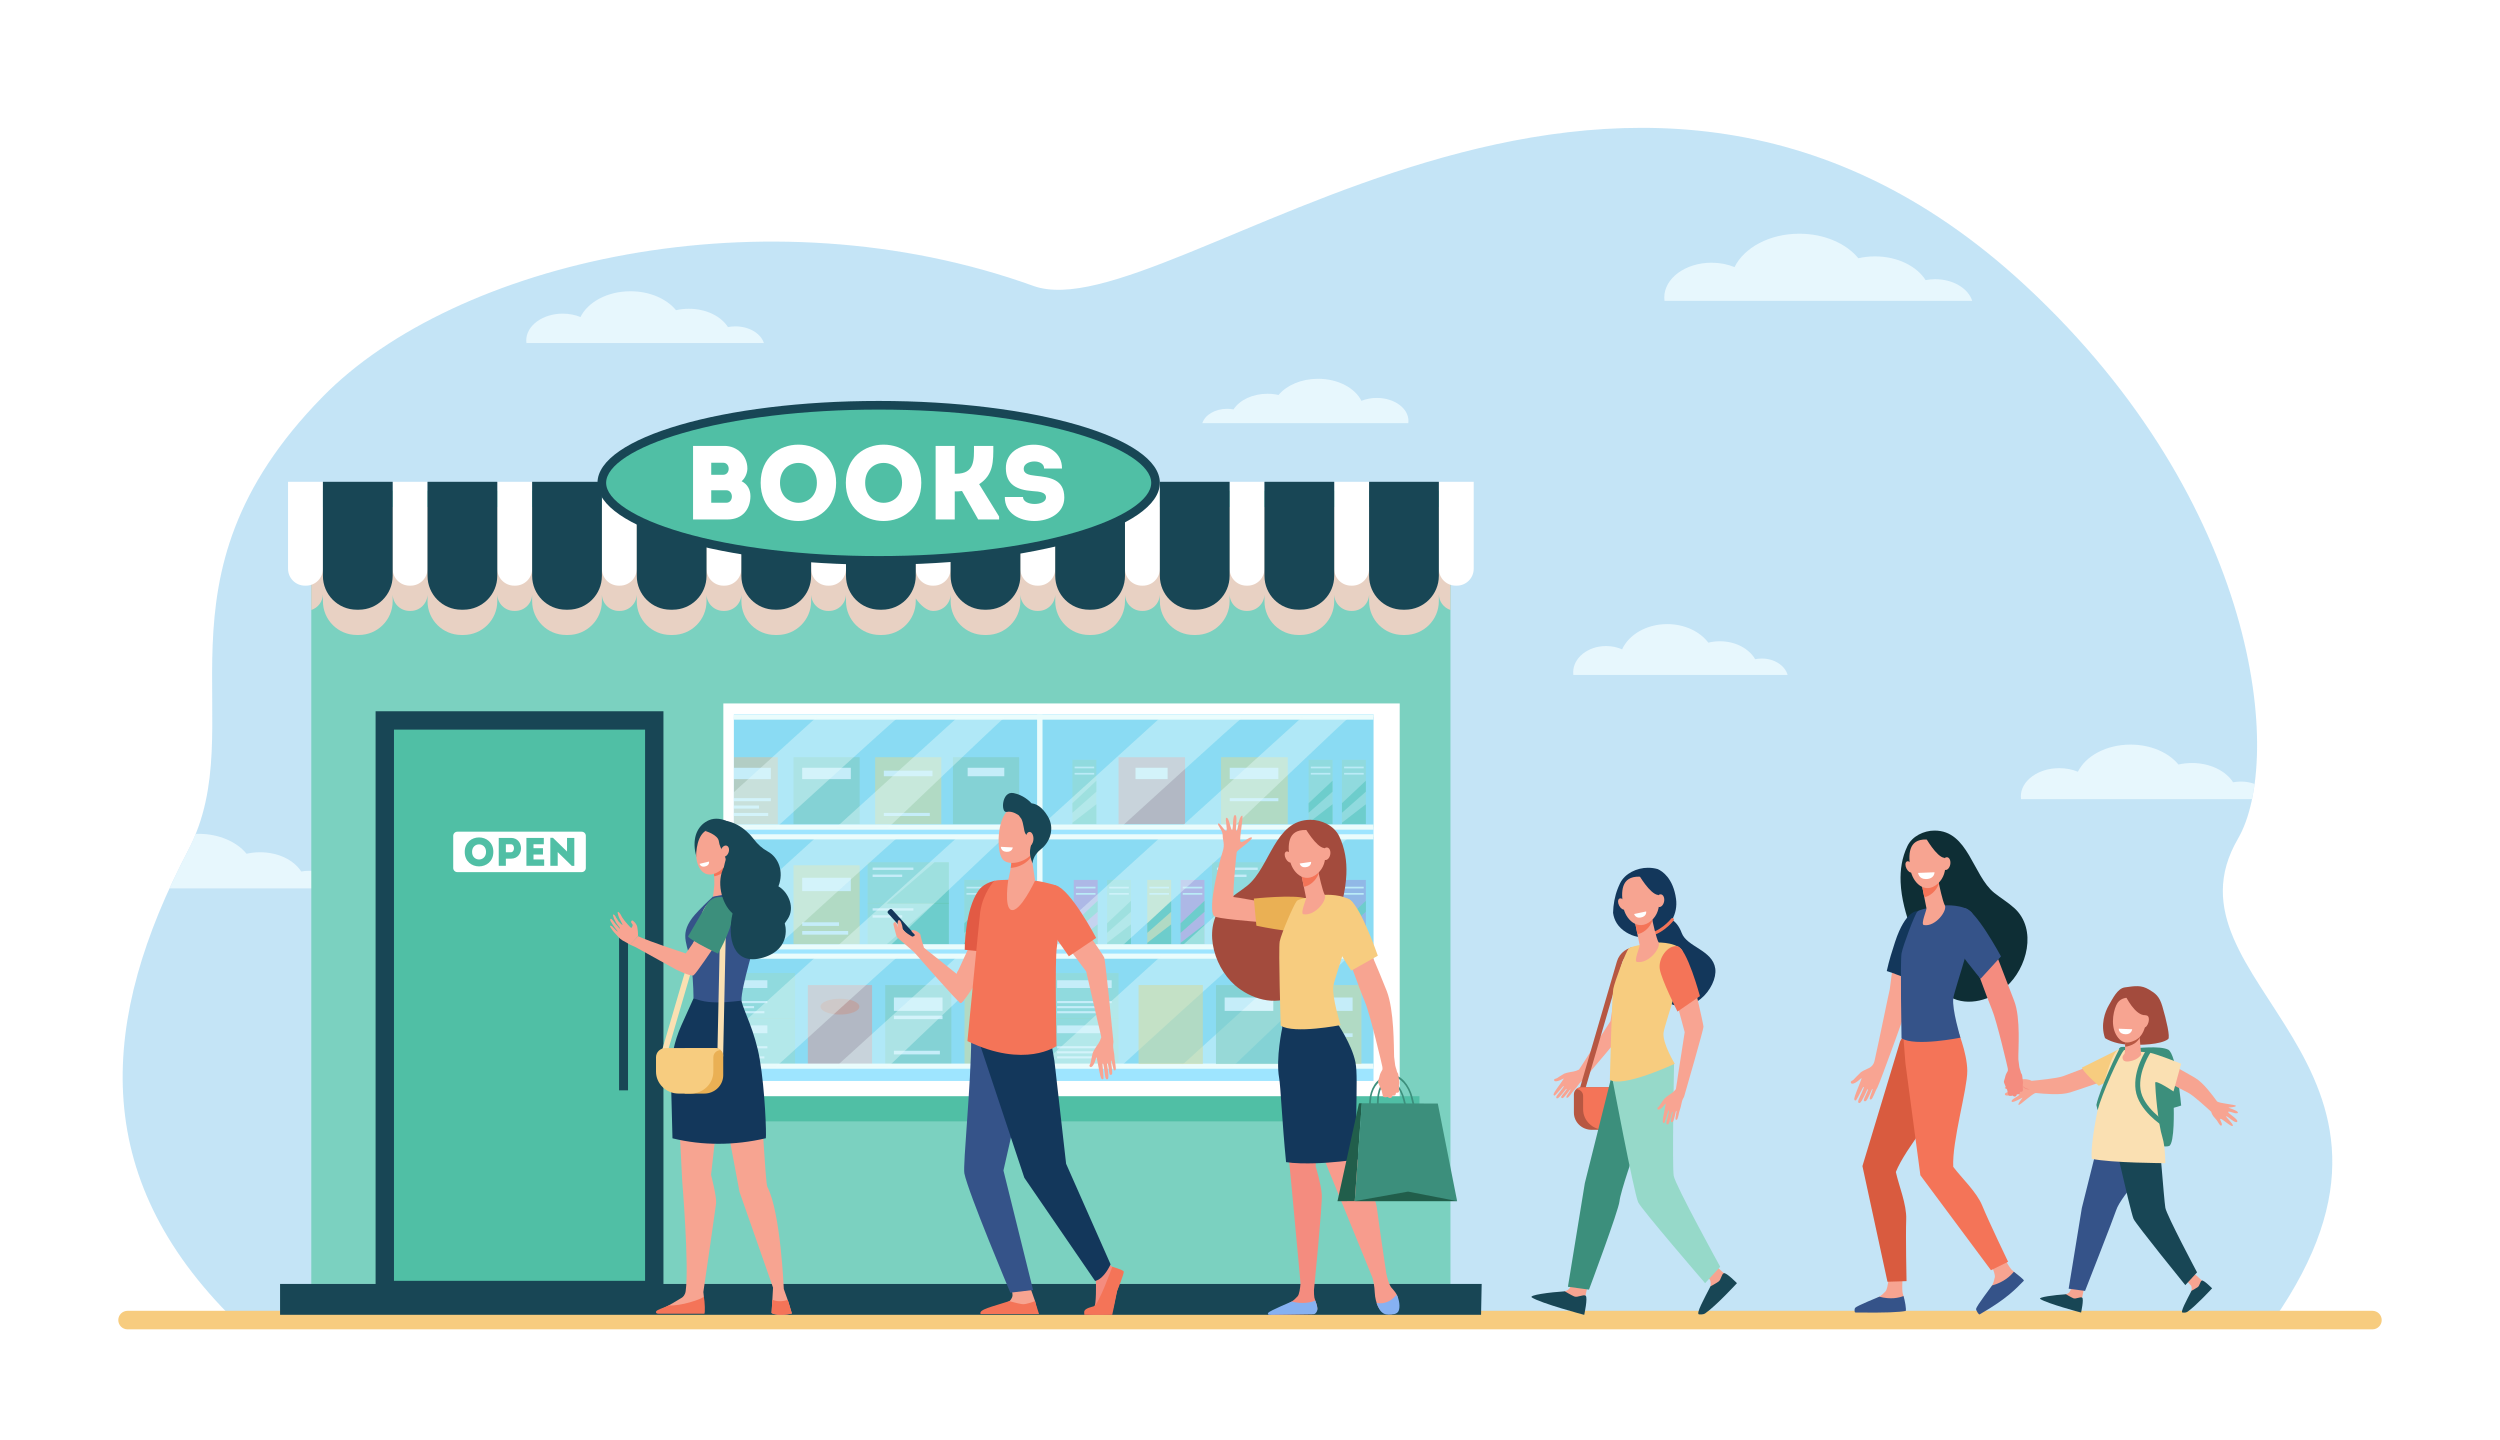<?xml version="1.0" encoding="utf-8"?>
<!-- Generator: Adobe Illustrator 27.5.0, SVG Export Plug-In . SVG Version: 6.00 Build 0)  -->
<svg version="1.1" id="Layer_1" xmlns="http://www.w3.org/2000/svg" xmlns:xlink="http://www.w3.org/1999/xlink" x="0px" y="0px"
	 viewBox="0 0 3473.305 2000" style="enable-background:new 0 0 3473.305 2000;" xml:space="preserve">
<rect y="0" style="fill:#FFFFFF;" width="3473.306" height="2000"/>
<g>
	<path style="opacity:0.7;fill:#ACD9F2;" d="M326.351,1834.598c-204.929-201.443-187.517-418.922-64.94-653.211
		c91.434-174.764-63.077-375.603,187.218-630.485c183.288-186.649,613.279-288.25,987.164-153.652
		c186.954,67.303,811.725-526.262,1378.659,0c324.877,301.569,358.64,658.379,294.773,768.062
		c-116.338,199.796,300.314,309.497,48.957,669.287C2368.285,1834.598,326.351,1834.598,326.351,1834.598z"/>
	<path style="opacity:0.8;fill:#F0FBFF;" d="M1061.302,476.667c-4.155-13.307-20.337-23.234-39.681-23.234
		c-3.551,0-6.996,0.336-10.279,0.964c-9.548-15.023-30.268-25.434-54.294-25.434c-6.212,0-12.203,0.696-17.837,1.987
		c-12.935-15.761-36.435-26.299-63.281-26.299c-31.94,0-59.145,14.917-69.453,35.799c-7.296-2.993-15.697-4.706-24.644-4.706
		c-27.997,0-50.692,16.701-50.692,37.302c0,1.221,0.086,2.428,0.241,3.62H1061.302z"/>
	<path style="opacity:0.8;fill:#F0FBFF;" d="M471.072,1234.255c-4.373-14.005-21.403-24.453-41.762-24.453
		c-3.738,0-7.363,0.354-10.819,1.016c-10.048-15.812-31.854-26.768-57.141-26.768c-6.538,0-12.843,0.732-18.772,2.091
		c-13.613-16.587-38.345-27.678-66.599-27.678c-1.355,0-2.698,0.034-4.036,0.084c-3.088,7.663-6.575,15.276-10.532,22.84
		c-9.27,17.719-17.934,35.341-25.951,52.868H471.072z"/>
	<path style="fill:#F7CC7F;" d="M3296.098,1846.89H177.208c-7.109,0-12.872-5.763-12.872-12.872l0,0
		c0-7.109,5.763-12.872,12.872-12.872h3118.89c7.109,0,12.872,5.763,12.872,12.872l0,0
		C3308.97,1841.127,3303.207,1846.89,3296.098,1846.89z"/>
	<g>
		<rect x="432.483" y="681.851" style="fill:#7BD1C0;" width="1582.668" height="1101.912"/>
		<path style="fill:#E8D1C3;" d="M2015.151,704.452h-16.147h-96.898h-48.449h-96.898h-48.449h-96.899h-48.449h-96.898h-48.449
			h-96.899h-48.449h-11.544h-85.354h-48.45h-96.898h-48.449h-96.899h-48.449h-96.898h-48.449h-96.899h-48.449H448.63h-16.147
			v143.025c9.353-3.097,16.147-11.811,16.147-22.202v9.932c0,25.944,21.032,46.976,46.977,46.976h2.946
			c25.944,0,46.976-21.032,46.976-46.976v-9.932c0,12.972,10.516,23.488,23.488,23.488h1.473c12.972,0,23.488-10.516,23.488-23.488
			v9.932c0,25.944,21.032,46.976,46.977,46.976h2.946c25.944,0,46.977-21.032,46.977-46.976v-9.932
			c0,12.972,10.516,23.488,23.488,23.488h1.473c12.972,0,23.488-10.516,23.488-23.488v9.932c0,25.944,21.032,46.976,46.976,46.976
			h2.946c25.944,0,46.976-21.032,46.976-46.976v-9.932c0,12.972,10.516,23.488,23.489,23.488h1.473
			c12.972,0,23.488-10.516,23.488-23.488v9.932c0,25.944,21.032,46.976,46.977,46.976h2.946c25.944,0,46.977-21.032,46.977-46.976
			v-9.932c0,12.972,10.516,23.488,23.488,23.488h1.473c12.972,0,23.488-10.516,23.488-23.488v9.932
			c0,25.944,21.032,46.976,46.977,46.976h2.945c25.945,0,46.977-21.032,46.977-46.976v-9.932c0,12.972,10.516,23.488,23.488,23.488
			h1.474c12.972,0,23.488-10.516,23.488-23.488v9.932c0,25.944,21.032,46.976,46.976,46.976h2.946
			c25.944,0,46.976-21.032,46.976-46.976v-3.826c6.228,9.273,15.64,17.383,23.489,17.383h1.473
			c12.972,0,23.487-10.516,23.487-23.488v9.932c0,25.944,21.032,46.976,46.977,46.976h2.946c25.944,0,46.976-21.032,46.976-46.976
			v-9.932c0,12.972,10.516,23.488,23.488,23.488h1.473c12.973,0,23.489-10.516,23.489-23.488v9.932
			c0,25.944,21.032,46.976,46.976,46.976h2.946c25.944,0,46.976-21.032,46.976-46.976v-9.932c0,12.972,10.517,23.488,23.489,23.488
			h1.473c12.972,0,23.487-10.516,23.487-23.488v9.932c0,25.944,21.032,46.976,46.977,46.976h2.946
			c25.944,0,46.976-21.032,46.976-46.976v-9.932c0,12.972,10.516,23.488,23.488,23.488h1.473c12.973,0,23.488-10.516,23.488-23.488
			v9.932c0,25.944,21.032,46.976,46.977,46.976h2.946c25.944,0,46.976-21.032,46.976-46.976v-9.932
			c0,12.972,10.517,23.488,23.488,23.488h1.473c12.973,0,23.488-10.516,23.488-23.488v9.932c0,25.944,21.032,46.976,46.977,46.976
			h2.945c25.945,0,46.977-21.032,46.977-46.976v-9.932c0,10.391,6.794,19.106,16.147,22.202V704.452z"/>
		<rect x="521.827" y="988.156" style="fill:#184655;" width="399.921" height="816.862"/>
		
			<rect x="338.884" y="1222.153" transform="matrix(-1.836970e-16 1 -1 -1.836970e-16 2118.374 674.799)" style="fill:#50BFA5;" width="765.808" height="348.867"/>
		<g>
			<path style="fill:#FFFFFF;" d="M808.144,1211.657H635.432c-3.187,0-5.77-2.583-5.77-5.771v-44.62c0-3.187,2.583-5.77,5.77-5.77
				h172.711c3.186,0,5.77,2.583,5.77,5.77v44.62C813.914,1209.074,811.33,1211.657,808.144,1211.657z"/>
			<g>
				<path style="fill:#50BFA5;" d="M645.664,1183.557c0-26.794,39.749-26.794,39.749,0
					C685.413,1210.404,645.664,1210.404,645.664,1183.557z M675.279,1183.557c0-13.951-19.428-13.951-19.428,0
					C655.851,1197.616,675.279,1197.616,675.279,1183.557z"/>
				<path style="fill:#50BFA5;" d="M692.909,1202.877c0-12.901,0-25.798,0-38.753c5.589,0,11.35,0,17.053,0
					c18.544,0.054,18.544,28.845,0,28.845h-7.145v9.908C699.495,1202.877,696.177,1202.877,692.909,1202.877z M709.903,1172.981
					c-2.322-0.054-4.814,0-7.086,0c0,3.155,0,7.915,0,11.071h7.086C715.331,1184.053,715.664,1173.035,709.903,1172.981z"/>
				<path style="fill:#50BFA5;" d="M755.544,1172.981c-5.756,0-8.637,0-14.339,0v5.481h13.176c0,2.935,0,5.869,0,8.804h-13.176
					c0,2.268,0,4.48,0,6.807c5.703,0,9.024,0,14.835,0c0,2.88,0,5.869,0,8.804c-9.079,0-15.718,0-24.689,0
					c0-12.955,0-25.91,0-38.753c8.97,0,15.114,0,24.193,0C755.544,1167.004,755.544,1169.993,755.544,1172.981z"/>
				<path style="fill:#50BFA5;" d="M774.828,1183.832v19.045c-3.43,0-6.865,0-10.241,0v-38.92h3.597l19.6,19.158v-18.991
					c3.376,0,6.753,0,10.128,0v38.807h-3.543L774.828,1183.832z"/>
			</g>
		</g>
		<rect x="860.099" y="1295.891" style="fill:#184655;" width="12.422" height="218.941"/>
		<g>
			<g>
				<rect x="1004.944" y="977.313" style="fill:#FFFFFF;" width="939.702" height="549.99"/>
			</g>
		</g>
		<g>
			
				<rect x="1209.252" y="802.778" transform="matrix(-1.836970e-16 1 -1 -1.836970e-16 2711.028 -216.824)" style="fill:#9EE5FF;" width="509.347" height="888.648"/>
		</g>
		<g>
			<g>
				<path style="fill:#FFFFFF;" d="M1442.575,813.664h-1.474c-12.972,0-23.488-10.516-23.488-23.488V669.353h48.449v120.823
					C1466.063,803.148,1455.547,813.664,1442.575,813.664z"/>
				<path style="fill:#FFFFFF;" d="M1297.228,813.664h-1.473c-12.972,0-23.488-10.516-23.488-23.488V669.353h48.449v120.823
					C1320.715,803.148,1310.199,813.664,1297.228,813.664z"/>
				<path style="fill:#FFFFFF;" d="M1151.879,813.664h-1.473c-12.972,0-23.488-10.516-23.488-23.488V669.353h48.449v120.823
					C1175.368,803.148,1164.852,813.664,1151.879,813.664z"/>
				<path style="fill:#FFFFFF;" d="M1006.532,813.664h-1.473c-12.972,0-23.488-10.516-23.488-23.488V669.353h48.449v120.823
					C1030.02,803.148,1019.504,813.664,1006.532,813.664z"/>
				<path style="fill:#FFFFFF;" d="M861.185,813.664h-1.473c-12.972,0-23.488-10.516-23.488-23.488V669.353h48.449v120.823
					C884.672,803.148,874.156,813.664,861.185,813.664z"/>
				<path style="fill:#FFFFFF;" d="M2023.965,813.664h-1.473c-12.972,0-23.488-10.516-23.488-23.488V669.353h48.449v120.823
					C2047.453,803.148,2036.938,813.664,2023.965,813.664z"/>
				<path style="fill:#FFFFFF;" d="M1878.617,813.664h-1.473c-12.973,0-23.488-10.516-23.488-23.488V669.353h48.449v120.823
					C1902.105,803.148,1891.59,813.664,1878.617,813.664z"/>
				<path style="fill:#FFFFFF;" d="M1733.27,813.664h-1.473c-12.972,0-23.488-10.516-23.488-23.488V669.353h48.449v120.823
					C1756.758,803.148,1746.242,813.664,1733.27,813.664z"/>
				<path style="fill:#FFFFFF;" d="M1587.923,813.664h-1.474c-12.972,0-23.488-10.516-23.488-23.488V669.353h48.449v120.823
					C1611.41,803.148,1600.895,813.664,1587.923,813.664z"/>
				<path style="fill:#FFFFFF;" d="M715.837,813.664h-1.473c-12.972,0-23.488-10.516-23.488-23.488V669.353h48.449v120.823
					C739.325,803.148,728.809,813.664,715.837,813.664z"/>
				<path style="fill:#FFFFFF;" d="M570.489,813.664h-1.473c-12.972,0-23.488-10.516-23.488-23.488V669.353h48.449v120.823
					C593.977,803.148,583.461,813.664,570.489,813.664z"/>
				<path style="fill:#FFFFFF;" d="M425.142,813.664h-1.473c-12.972,0-23.488-10.516-23.488-23.488V669.353h48.45v120.823
					C448.63,803.148,438.114,813.664,425.142,813.664z"/>
			</g>
			<g>
				<path style="fill:#184655;" d="M1370.638,847.083h-2.946c-25.944,0-46.976-21.032-46.976-46.976V669.353h96.898v130.754
					C1417.614,826.052,1396.582,847.083,1370.638,847.083z"/>
				<path style="fill:#184655;" d="M1225.29,847.083h-2.946c-25.944,0-46.976-21.032-46.976-46.976V669.353h96.898v130.754
					C1272.266,826.052,1251.234,847.083,1225.29,847.083z"/>
				<path style="fill:#184655;" d="M1079.942,847.083h-2.946c-25.944,0-46.977-21.032-46.977-46.976V669.353h96.898v130.754
					C1126.918,826.052,1105.887,847.083,1079.942,847.083z"/>
				<path style="fill:#184655;" d="M934.595,847.083h-2.946c-25.944,0-46.977-21.032-46.977-46.976V669.353h96.898v130.754
					C981.571,826.052,960.539,847.083,934.595,847.083z"/>
				<path style="fill:#184655;" d="M789.247,847.083h-2.946c-25.944,0-46.976-21.032-46.976-46.976V669.353h96.898v130.754
					C836.224,826.052,815.191,847.083,789.247,847.083z"/>
				<path style="fill:#184655;" d="M1952.027,847.083h-2.945c-25.944,0-46.977-21.032-46.977-46.976V669.353h96.898v130.754
					C1999.004,826.052,1977.973,847.083,1952.027,847.083z"/>
				<path style="fill:#184655;" d="M1806.68,847.083h-2.945c-25.944,0-46.977-21.032-46.977-46.976V669.353h96.898v130.754
					C1853.656,826.052,1832.625,847.083,1806.68,847.083z"/>
				<path style="fill:#184655;" d="M1661.333,847.083h-2.946c-25.944,0-46.977-21.032-46.977-46.976V669.353h96.899v130.754
					C1708.309,826.052,1687.277,847.083,1661.333,847.083z"/>
				<path style="fill:#184655;" d="M1515.985,847.083h-2.946c-25.944,0-46.976-21.032-46.976-46.976V669.353h96.898v130.754
					C1562.961,826.052,1541.93,847.083,1515.985,847.083z"/>
				<path style="fill:#184655;" d="M643.899,847.083h-2.946c-25.944,0-46.976-21.032-46.976-46.976V669.353h96.898v130.754
					C690.876,826.052,669.844,847.083,643.899,847.083z"/>
				<path style="fill:#184655;" d="M498.552,847.083h-2.946c-25.944,0-46.976-21.032-46.976-46.976V669.353h96.898v130.754
					C545.528,826.052,524.496,847.083,498.552,847.083z"/>
			</g>
		</g>
		<polygon style="fill:#184655;" points="2057.673,1826.642 389.105,1826.642 389.105,1783.763 2058.529,1783.763 		"/>
	</g>
	<g>
		<defs>
			
				<rect id="SVGID_1_" x="1209.252" y="798.467" transform="matrix(-1.836970e-16 1 -1 -1.836970e-16 2706.717 -221.135)" width="509.347" height="888.648"/>
		</defs>
		<clipPath id="SVGID_00000090292432446926009180000004387444766960551868_">
			<use xlink:href="#SVGID_1_"  style="overflow:visible;"/>
		</clipPath>
		<g style="clip-path:url(#SVGID_00000090292432446926009180000004387444766960551868_);">
			<rect x="1444.882" y="1329.55" style="opacity:0.2;fill:#3CB4C5;" width="477.693" height="152.817"/>
			<rect x="1444.882" y="996.295" style="opacity:0.2;fill:#3CB4C5;" width="477.693" height="152.817"/>
			<rect x="1444.882" y="1162.621" style="opacity:0.2;fill:#3CB4C5;" width="477.693" height="152.816"/>
			<g style="opacity:0.5;">
				<rect x="1683.729" y="1254.475" style="fill:#96D9C9;" width="112.972" height="57.403"/>
				<path style="fill:#50BFA5;" d="M1776.739,1254.475c-16.353,14.093-45.313,39.053-66.591,57.403h86.553v-57.403H1776.739z"/>
				<rect x="1690.72" y="1261.834" style="fill:#FFFFFF;" width="56.667" height="3.313"/>
				<rect x="1690.72" y="1271.586" style="fill:#FFFFFF;" width="41.12" height="3.312"/>
			</g>
			<g style="opacity:0.5;">
				<rect x="1683.729" y="1197.962" style="fill:#96D9C9;" width="112.972" height="57.403"/>
				<path style="fill:#50BFA5;" d="M1776.739,1197.962c-16.353,14.093-45.313,39.052-66.591,57.403h86.553v-57.403H1776.739z"/>
				<rect x="1690.72" y="1205.322" style="fill:#FFFFFF;" width="56.667" height="3.31"/>
				<rect x="1690.72" y="1215.072" style="fill:#FFFFFF;" width="41.12" height="3.313"/>
			</g>
			<g style="opacity:0.5;">
				<rect x="1818.106" y="1222.468" style="fill:#9896D9;" width="33.213" height="89.41"/>
				<rect x="1821.101" y="1231.961" style="fill:#EAFCFC;" width="27.225" height="2.374"/>
				<rect x="1821.101" y="1240.664" style="fill:#EAFCFC;" width="27.225" height="2.373"/>
				<g>
					<polygon style="fill:#50BFA5;" points="1818.106,1309.875 1818.106,1311.878 1851.319,1311.878 1851.319,1284.241 					"/>
					<path style="fill:#50BFA5;" d="M1851.319,1266.79v-15.301l-33.213,31.265v13.307
						C1825.169,1289.899,1839.488,1277.254,1851.319,1266.79z"/>
				</g>
			</g>
			<g style="opacity:0.5;">
				<rect x="1864.39" y="1222.468" style="fill:#9896D9;" width="33.213" height="89.41"/>
				<rect x="1867.384" y="1231.961" style="fill:#EAFCFC;" width="27.225" height="2.374"/>
				<rect x="1867.384" y="1240.664" style="fill:#EAFCFC;" width="27.225" height="2.373"/>
				<g>
					<polygon style="fill:#50BFA5;" points="1864.39,1309.875 1864.39,1311.878 1897.603,1311.878 1897.603,1284.241 					"/>
					<path style="fill:#50BFA5;" d="M1897.603,1266.79v-15.301l-33.213,31.265v13.307
						C1871.451,1289.899,1885.771,1277.254,1897.603,1266.79z"/>
				</g>
			</g>
			<g style="opacity:0.5;">
				<rect x="1818.106" y="1055.6" style="fill:#96D9C9;" width="33.213" height="89.41"/>
				<rect x="1821.101" y="1065.093" style="fill:#EAFCFC;" width="27.225" height="2.374"/>
				<rect x="1821.101" y="1073.796" style="fill:#EAFCFC;" width="27.225" height="2.373"/>
				<g>
					<polygon style="fill:#50BFA5;" points="1818.106,1143.007 1818.106,1145.01 1851.319,1145.01 1851.319,1117.373 					"/>
					<path style="fill:#50BFA5;" d="M1851.319,1099.922v-15.301l-33.213,31.265v13.307
						C1825.169,1123.029,1839.488,1110.386,1851.319,1099.922z"/>
				</g>
			</g>
			<g style="opacity:0.5;">
				<rect x="1489.985" y="1055.6" style="fill:#96D9C9;" width="33.212" height="89.41"/>
				<rect x="1492.979" y="1065.093" style="fill:#EAFCFC;" width="27.225" height="2.374"/>
				<rect x="1492.979" y="1073.796" style="fill:#EAFCFC;" width="27.225" height="2.373"/>
				<g>
					<polygon style="fill:#50BFA5;" points="1489.985,1143.007 1489.985,1145.01 1523.197,1145.01 1523.197,1117.373 					"/>
					<path style="fill:#50BFA5;" d="M1523.197,1099.922v-15.301l-33.212,31.265v13.307
						C1497.047,1123.029,1511.366,1110.386,1523.197,1099.922z"/>
				</g>
			</g>
			<g style="opacity:0.5;">
				<rect x="1864.39" y="1055.6" style="fill:#96D9C9;" width="33.213" height="89.41"/>
				<rect x="1867.384" y="1065.093" style="fill:#EAFCFC;" width="27.225" height="2.374"/>
				<rect x="1867.384" y="1073.796" style="fill:#EAFCFC;" width="27.225" height="2.373"/>
				<g>
					<polygon style="fill:#50BFA5;" points="1864.39,1143.007 1864.39,1145.01 1897.603,1145.01 1897.603,1117.373 					"/>
					<path style="fill:#50BFA5;" d="M1897.603,1099.922v-15.301l-33.213,31.265v13.307
						C1871.451,1123.029,1885.771,1110.386,1897.603,1099.922z"/>
				</g>
			</g>
			<g style="opacity:0.5;">
				<rect x="1593.918" y="1222.468" style="fill:#D7D996;" width="33.212" height="89.41"/>
				<rect x="1596.912" y="1231.961" style="fill:#EAFCFC;" width="27.225" height="2.374"/>
				<rect x="1596.912" y="1240.664" style="fill:#EAFCFC;" width="27.225" height="2.373"/>
				<g>
					<polygon style="fill:#50BFA5;" points="1593.918,1309.875 1593.918,1311.878 1627.131,1311.878 1627.131,1284.241 					"/>
					<path style="fill:#50BFA5;" d="M1627.131,1266.79v-15.301l-33.212,31.265v13.307
						C1600.98,1289.899,1615.3,1277.254,1627.131,1266.79z"/>
				</g>
			</g>
			<g style="opacity:0.5;">
				<rect x="1640.201" y="1222.468" style="fill:#CF96D9;" width="33.213" height="89.41"/>
				<rect x="1643.195" y="1231.961" style="fill:#EAFCFC;" width="27.225" height="2.374"/>
				<rect x="1643.195" y="1240.664" style="fill:#EAFCFC;" width="27.225" height="2.373"/>
				<g>
					<polygon style="fill:#50BFA5;" points="1640.201,1309.875 1640.201,1311.878 1673.414,1311.878 1673.414,1284.241 					"/>
					<path style="fill:#50BFA5;" d="M1673.414,1266.79v-15.301l-33.213,31.265v13.307
						C1647.263,1289.899,1661.583,1277.254,1673.414,1266.79z"/>
				</g>
			</g>
			<g style="opacity:0.5;">
				<rect x="1491.779" y="1222.468" style="fill:#CF96D9;" width="33.213" height="89.41"/>
				<rect x="1494.773" y="1231.961" style="fill:#EAFCFC;" width="27.225" height="2.374"/>
				<rect x="1494.773" y="1240.664" style="fill:#EAFCFC;" width="27.225" height="2.373"/>
				<g>
					<polygon style="fill:#50BFA5;" points="1491.779,1309.875 1491.779,1311.878 1524.992,1311.878 1524.992,1284.241 					"/>
					<path style="fill:#50BFA5;" d="M1524.992,1266.79v-15.301l-33.213,31.265v13.307
						C1498.842,1289.899,1513.161,1277.254,1524.992,1266.79z"/>
				</g>
			</g>
			<g style="opacity:0.5;">
				<rect x="1538.063" y="1222.468" style="fill:#96D9C9;" width="33.213" height="89.41"/>
				<rect x="1541.056" y="1231.961" style="fill:#EAFCFC;" width="27.225" height="2.374"/>
				<rect x="1541.056" y="1240.664" style="fill:#EAFCFC;" width="27.225" height="2.373"/>
				<g>
					<polygon style="fill:#50BFA5;" points="1538.063,1309.875 1538.063,1311.878 1571.275,1311.878 1571.275,1284.241 					"/>
					<path style="fill:#50BFA5;" d="M1571.275,1266.79v-15.301l-33.213,31.265v13.307
						C1545.124,1289.899,1559.443,1277.254,1571.275,1266.79z"/>
				</g>
			</g>
			<g style="opacity:0.5;">
				<rect x="1554.021" y="1052.013" style="fill:#D99696;" width="92.393" height="92.997"/>
				<rect x="1577.588" y="1066.684" style="fill:#FFFFFF;" width="44.578" height="15.761"/>
			</g>
			<g style="opacity:0.5;">
				<rect x="1696.4" y="1052.013" style="fill:#D7D996;" width="92.711" height="92.997"/>
				<rect x="1708.468" y="1066.684" style="fill:#FFFFFF;" width="67.578" height="15.761"/>
				<rect x="1708.468" y="1108.854" style="fill:#FFFFFF;" width="67.578" height="4.285"/>
			</g>
			<g style="opacity:0.5;">
				<rect x="1455.146" y="1414.608" style="fill:#96D9C9;" width="98.874" height="63.653"/>
				<rect x="1468.684" y="1424.65" style="fill:#FFFFFF;" width="75.814" height="10.788"/>
				<rect x="1468.684" y="1453.515" style="fill:#FFFFFF;" width="75.814" height="2.933"/>
				<g>
					<rect x="1468.684" y="1460.545" style="fill:#FFFFFF;" width="57.393" height="2.934"/>
				</g>
				<g>
					<rect x="1468.684" y="1467.575" style="fill:#FFFFFF;" width="71.675" height="2.934"/>
				</g>
			</g>
			<g style="opacity:0.5;">
				<rect x="1455.146" y="1351.845" style="fill:#96D9C9;" width="98.874" height="63.653"/>
				<rect x="1468.684" y="1361.887" style="fill:#FFFFFF;" width="75.814" height="10.788"/>
				<rect x="1468.684" y="1390.751" style="fill:#FFFFFF;" width="75.814" height="2.934"/>
				<g>
					<rect x="1468.684" y="1397.781" style="fill:#FFFFFF;" width="57.393" height="2.934"/>
				</g>
				<g>
					<rect x="1468.684" y="1404.812" style="fill:#FFFFFF;" width="71.675" height="2.934"/>
				</g>
			</g>
			<g>
				<g>
					<path style="fill:#EAFCFC;" d="M1926.56,1152.672h-485.662V992.734h485.662V1152.672z M1448.018,1145.552h471.422V999.854
						h-471.422V1145.552z"/>
				</g>
				<path style="opacity:0.4;fill:#EAFCFC;" d="M1444.457,1149.112l168.406-152.817c0,0,115.51,0,113.928,0
					c-1.583,0-169.309,152.817-169.309,152.817H1444.457z"/>
				<path style="opacity:0.4;fill:#EAFCFC;" d="M1640.65,1149.112l168.406-152.817c0,0,67.264,0,65.682,0
					s-161.397,152.817-161.397,152.817H1640.65z"/>
			</g>
			<g>
				<g>
					<path style="fill:#EAFCFC;" d="M1926.56,1318.998h-485.662v-159.938h485.662V1318.998z M1448.018,1311.878h471.422v-145.696
						h-471.422V1311.878z"/>
				</g>
				<path style="opacity:0.4;fill:#EAFCFC;" d="M1444.457,1315.438l168.406-152.816c0,0,115.51,0,113.928,0
					c-1.583,0-169.309,152.816-169.309,152.816H1444.457z"/>
				<path style="opacity:0.4;fill:#EAFCFC;" d="M1640.65,1315.438l168.406-152.816c0,0,67.264,0,65.682,0
					s-161.397,152.816-161.397,152.816H1640.65z"/>
			</g>
			<g>
				<g>
					<path style="fill:#EAFCFC;" d="M1926.56,1484.781h-485.662v-159.938h485.662V1484.781z M1448.018,1477.66h471.422v-145.697
						h-471.422V1477.66z"/>
				</g>
				<path style="opacity:0.4;fill:#EAFCFC;" d="M1444.457,1481.221l168.406-152.816c0,0,115.51,0,113.928,0
					c-1.583,0-169.309,152.816-169.309,152.816H1444.457z"/>
				<path style="opacity:0.4;fill:#EAFCFC;" d="M1640.65,1481.221l168.406-152.816c0,0,67.264,0,65.682,0
					s-161.397,152.816-161.397,152.816H1640.65z"/>
			</g>
			<rect x="966.485" y="1329.55" style="opacity:0.2;fill:#3CB4C5;" width="477.693" height="152.817"/>
			<rect x="966.485" y="996.295" style="opacity:0.2;fill:#3CB4C5;" width="477.693" height="152.817"/>
			<rect x="966.485" y="1162.621" style="opacity:0.2;fill:#3CB4C5;" width="477.693" height="152.816"/>
			<g style="opacity:0.5;">
				<rect x="1205.332" y="1254.475" style="fill:#96D9C9;" width="112.972" height="57.403"/>
				<path style="fill:#50BFA5;" d="M1298.342,1254.475c-16.353,14.093-45.313,39.053-66.591,57.403h86.553v-57.403H1298.342z"/>
				<rect x="1212.322" y="1261.834" style="fill:#FFFFFF;" width="56.667" height="3.313"/>
				<rect x="1212.322" y="1271.586" style="fill:#FFFFFF;" width="41.121" height="3.312"/>
			</g>
			<g style="opacity:0.5;">
				<rect x="1205.332" y="1197.962" style="fill:#96D9C9;" width="112.972" height="57.403"/>
				<path style="fill:#50BFA5;" d="M1298.342,1197.962c-16.353,14.093-45.313,39.052-66.591,57.403h86.553v-57.403H1298.342z"/>
				<rect x="1212.322" y="1205.322" style="fill:#FFFFFF;" width="56.667" height="3.31"/>
				<rect x="1212.322" y="1215.072" style="fill:#FFFFFF;" width="41.121" height="3.313"/>
			</g>
			<g style="opacity:0.5;">
				<rect x="1339.709" y="1222.468" style="fill:#96D9C9;" width="33.213" height="89.41"/>
				<rect x="1342.703" y="1231.961" style="fill:#EAFCFC;" width="27.225" height="2.374"/>
				<rect x="1342.703" y="1240.664" style="fill:#EAFCFC;" width="27.225" height="2.373"/>
				<g>
					<polygon style="fill:#50BFA5;" points="1339.709,1309.875 1339.709,1311.878 1372.922,1311.878 1372.922,1284.241 					"/>
					<path style="fill:#50BFA5;" d="M1372.922,1266.79v-15.301l-33.213,31.265v13.307
						C1346.771,1289.899,1361.091,1277.254,1372.922,1266.79z"/>
				</g>
			</g>
			<g style="opacity:0.5;">
				<rect x="1385.992" y="1222.468" style="fill:#CF96D9;" width="33.213" height="89.41"/>
				<rect x="1388.986" y="1231.961" style="fill:#EAFCFC;" width="27.225" height="2.374"/>
				<rect x="1388.986" y="1240.664" style="fill:#EAFCFC;" width="27.225" height="2.373"/>
				<g>
					<polygon style="fill:#50BFA5;" points="1385.992,1309.875 1385.992,1311.878 1419.205,1311.878 1419.205,1284.241 					"/>
					<path style="fill:#50BFA5;" d="M1419.205,1266.79v-15.301l-33.213,31.265v13.307
						C1393.054,1289.899,1407.374,1277.254,1419.205,1266.79z"/>
				</g>
			</g>
			<g style="opacity:0.5;">
				<rect x="991.319" y="1052.013" style="fill:#D9BF96;" width="89.29" height="92.997"/>
				<rect x="1003.387" y="1066.684" style="fill:#FFFFFF;" width="67.578" height="15.761"/>
				<rect x="1003.387" y="1108.854" style="fill:#FFFFFF;" width="67.578" height="4.285"/>
				<g>
					<rect x="1003.387" y="1119.125" style="fill:#FFFFFF;" width="51.158" height="4.285"/>
				</g>
				<g>
					<rect x="1003.387" y="1129.396" style="fill:#FFFFFF;" width="63.889" height="4.286"/>
				</g>
			</g>
			<g style="opacity:0.5;">
				<rect x="1102.434" y="1052.013" style="fill:#7EC9B7;" width="91.911" height="92.997"/>
				<rect x="1114.502" y="1066.684" style="fill:#FFFFFF;" width="67.578" height="15.761"/>
			</g>
			<g style="opacity:0.5;">
				<rect x="991.319" y="1202.171" style="fill:#CF96D9;" width="89.29" height="109.707"/>
				<rect x="1003.387" y="1219.479" style="fill:#FFFFFF;" width="67.578" height="18.593"/>
				<rect x="1003.387" y="1269.226" style="fill:#FFFFFF;" width="67.578" height="5.056"/>
				<g>
					<rect x="1003.387" y="1281.343" style="fill:#FFFFFF;" width="51.158" height="5.056"/>
				</g>
				<g>
					<rect x="1003.387" y="1293.46" style="fill:#FFFFFF;" width="63.889" height="5.056"/>
				</g>
			</g>
			<g style="opacity:0.5;">
				<rect x="1102.434" y="1202.171" style="fill:#D7D996;" width="91.911" height="109.707"/>
				<rect x="1114.502" y="1219.479" style="fill:#FFFFFF;" width="67.578" height="18.593"/>
				<g>
					<rect x="1114.502" y="1281.343" style="fill:#FFFFFF;" width="51.158" height="5.056"/>
				</g>
				<g>
					<rect x="1114.502" y="1293.46" style="fill:#FFFFFF;" width="63.889" height="5.056"/>
				</g>
			</g>
			<g style="opacity:0.5;">
				<rect x="1122.304" y="1368.556" style="fill:#D99696;" width="89.29" height="109.706"/>
			</g>
			<ellipse style="fill:#BDA6A6;" cx="1166.949" cy="1398.566" rx="27" ry="11"/>
			<g style="opacity:0.5;">
				<rect x="1229.844" y="1368.556" style="fill:#7EC9B7;" width="91.911" height="109.706"/>
				<rect x="1241.911" y="1385.863" style="fill:#FFFFFF;" width="67.578" height="18.592"/>
				<rect x="1241.911" y="1411.057" style="fill:#FFFFFF;" width="67.578" height="4.842"/>
				<g>
					<rect x="1241.911" y="1459.844" style="fill:#FFFFFF;" width="63.89" height="5.056"/>
				</g>
			</g>
			<g style="opacity:0.5;">
				<rect x="1340.037" y="1368.556" style="fill:#D7D996;" width="91.911" height="109.706"/>
				<rect x="1352.104" y="1385.863" style="fill:#FFFFFF;" width="67.578" height="18.592"/>
				<rect x="1352.104" y="1435.609" style="fill:#FFFFFF;" width="67.578" height="5.057"/>
				<g>
					<rect x="1352.104" y="1447.727" style="fill:#FFFFFF;" width="51.158" height="5.057"/>
				</g>
				<g>
					<rect x="1352.104" y="1459.844" style="fill:#FFFFFF;" width="63.889" height="5.056"/>
				</g>
			</g>
			<g style="opacity:0.5;">
				<rect x="1581.831" y="1368.556" style="fill:#D7D996;" width="89.29" height="109.706"/>
			</g>
			<g style="opacity:0.5;">
				<rect x="1689.371" y="1368.556" style="fill:#7EC9B7;" width="91.911" height="109.706"/>
				<rect x="1701.438" y="1385.863" style="fill:#FFFFFF;" width="67.578" height="18.592"/>
			</g>
			<g style="opacity:0.5;">
				<rect x="1799.563" y="1368.556" style="fill:#D7D996;" width="91.911" height="109.706"/>
				<rect x="1811.632" y="1385.863" style="fill:#FFFFFF;" width="67.577" height="18.592"/>
				<rect x="1811.632" y="1435.609" style="fill:#FFFFFF;" width="67.577" height="5.057"/>
				<g>
					<rect x="1811.632" y="1447.727" style="fill:#FFFFFF;" width="51.158" height="5.057"/>
				</g>
				<g>
					<rect x="1811.632" y="1459.844" style="fill:#FFFFFF;" width="63.889" height="5.056"/>
				</g>
			</g>
			<g style="opacity:0.5;">
				<rect x="1215.862" y="1052.013" style="fill:#D7D996;" width="91.911" height="92.997"/>
				<rect x="1227.93" y="1070.684" style="fill:#FFFFFF;" width="67.578" height="7.761"/>
				<g>
					<rect x="1227.93" y="1129.396" style="fill:#FFFFFF;" width="63.889" height="4.286"/>
				</g>
			</g>
			<g style="opacity:0.5;">
				<rect x="1323.973" y="1052.013" style="fill:#7EC9B7;" width="91.911" height="92.997"/>
				<rect x="1344.374" y="1066.684" style="fill:#FFFFFF;" width="50.911" height="11.761"/>
			</g>
			<g style="opacity:0.5;">
				<rect x="976.748" y="1414.608" style="fill:#96D9C9;" width="127.801" height="63.653"/>
				<rect x="990.287" y="1424.65" style="fill:#FFFFFF;" width="75.814" height="10.788"/>
				<rect x="990.287" y="1453.515" style="fill:#FFFFFF;" width="75.814" height="2.933"/>
				<g>
					<rect x="990.287" y="1460.545" style="fill:#FFFFFF;" width="57.394" height="2.934"/>
				</g>
				<g>
					<rect x="990.287" y="1467.575" style="fill:#FFFFFF;" width="71.676" height="2.934"/>
				</g>
			</g>
			<g style="opacity:0.5;">
				<rect x="976.748" y="1351.845" style="fill:#96D9C9;" width="127.801" height="63.653"/>
				<rect x="990.287" y="1361.887" style="fill:#FFFFFF;" width="75.814" height="10.788"/>
				<rect x="990.287" y="1390.751" style="fill:#FFFFFF;" width="75.814" height="2.934"/>
				<g>
					<rect x="990.287" y="1397.781" style="fill:#FFFFFF;" width="57.394" height="2.934"/>
				</g>
				<g>
					<rect x="990.287" y="1404.812" style="fill:#FFFFFF;" width="71.676" height="2.934"/>
				</g>
			</g>
			<g>
				<g>
					<path style="fill:#EAFCFC;" d="M1448.162,1152.672H962.5V992.734h485.662V1152.672z M969.62,1145.552h471.422V999.854H969.62
						V1145.552z"/>
				</g>
				<path style="opacity:0.4;fill:#EAFCFC;" d="M966.06,1149.112l168.405-152.817c0,0,115.51,0,113.928,0
					c-1.583,0-169.309,152.817-169.309,152.817H966.06z"/>
				<path style="opacity:0.4;fill:#EAFCFC;" d="M1162.253,1149.112l168.406-152.817c0,0,67.265,0,65.682,0
					c-1.582,0-161.397,152.817-161.397,152.817H1162.253z"/>
			</g>
			<g>
				<g>
					<path style="fill:#EAFCFC;" d="M1448.162,1318.998H962.5v-159.938h485.662V1318.998z M969.62,1311.878h471.422v-145.696H969.62
						V1311.878z"/>
				</g>
				<path style="opacity:0.4;fill:#EAFCFC;" d="M966.06,1315.438l168.405-152.816c0,0,115.51,0,113.928,0
					c-1.583,0-169.309,152.816-169.309,152.816H966.06z"/>
				<path style="opacity:0.4;fill:#EAFCFC;" d="M1162.253,1315.438l168.406-152.816c0,0,67.265,0,65.682,0
					c-1.582,0-161.397,152.816-161.397,152.816H1162.253z"/>
			</g>
			<g>
				<g>
					<path style="fill:#EAFCFC;" d="M1448.162,1484.781H962.5v-159.938h485.662V1484.781z M969.62,1477.66h471.422v-145.697H969.62
						V1477.66z"/>
				</g>
				<path style="opacity:0.4;fill:#EAFCFC;" d="M966.06,1481.221l168.405-152.816c0,0,115.51,0,113.928,0
					c-1.583,0-169.309,152.816-169.309,152.816H966.06z"/>
				<path style="opacity:0.4;fill:#EAFCFC;" d="M1162.253,1481.221l168.406-152.816c0,0,67.265,0,65.682,0
					c-1.582,0-161.397,152.816-161.397,152.816H1162.253z"/>
			</g>
		</g>
	</g>
	<rect x="977.543" y="1522.992" style="fill:#50BFA5;" width="994.505" height="34.936"/>
	<g>
		<path style="fill:#A34B3D;" d="M1870.547,1214.693c0.749-18.141-1.911-36.054-9.992-52.942
			c-6.953-14.53-24.157-22.776-39.847-22.796c-49.819-0.065-56.153,66.04-87.866,91.539c-9.69,7.791-20.521,14.137-29.69,22.54
			c-33.857,31.025-18.607,88.459,12.482,115.66c21.574,18.875,55.48,29.599,82.07,14.844c13.88-7.702,24.417-20.506,31.923-34.534
			c10.654-19.91,17.522-42.882,25.1-64.101C1862.792,1262.317,1869.55,1238.805,1870.547,1214.693z"/>
		<path style="fill:#F7A491;" d="M1692.521,1144.104c2.299-1.668,8.12,10.199,10.917,10.085c2.797-0.115-1.932-16.608,0.174-17.882
			c3.878-2.346,6.29,17.746,8.142,16.78c1.853-0.967,0.388-21.808,4.395-20.709c4.006,1.098-0.735,21.769,1.714,21.616
			c2.45-0.152,2.68-19.619,7.794-20.807c2.733-0.634-4.613,33.223-2.144,36.152c2.469,2.931,12.978-7.842,15.653-5.723
			c2.675,2.12-20.582,17.938-20.943,20.064c-0.361,2.118-5.174,47.574-4.546,62.602c5.184,0.292,34.508,6.097,39.377,6.266
			c-3.225,9.504,4.703,19.325,2.048,28.934c-16.434-1.453-65.319-5.181-68.387-8.708c-9.34-10.738,7.775-77.102,11.718-88.737
			c3.945-11.646,0.084-16.476,0.293-23.613C1698.936,1153.286,1690.222,1145.77,1692.521,1144.104z"/>
		<g>
			<path style="fill:#F48C7F;" d="M1768.706,1822.854c4.143-3.052,7.485-5.07,20.717-11.485c0.862-0.418,4.005-2.42,5.138-3.114
				c2.873-1.758,5.758-4.525,8.242-7.297c2.371-2.646,3.501-11.129,4.034-17.89c-1.362-15.099-23.241-257.268-27.856-283.483
				c-4.764-27.061,2.492-68.339,2.492-68.339l16.892-6.37l32.064,111.138l-2.528,84.598c0,0,7.54,24.385,8.492,38.956
				c0.953,14.571-10.898,132.853-10.898,132.853h-0.002c0,4.229,0.166,8.055,0.636,10.443c0.87,4.425,5.718,13.532,3.494,17.695
				c-2.224,4.164-4.765,5.204-4.765,5.204l-57.617,0.931C1764.102,1826.744,1766.176,1824.72,1768.706,1822.854z"/>
			<path style="fill:#F79C8D;" d="M1856.152,1422.564c0,0,20.008,30.184,24.771,55.163c4.765,24.979-3.496,101.747,5.668,134.481
				c4.961,17.72,23.762,45.084,26.62,67.982c2.858,22.897,12.804,88.988,12.804,88.988h-0.001c1.505,6.938,3.861,15.52,6.921,19.509
				c1.873,2.441,5.294,5.53,7.54,9.944c3.495,6.869,1.563,17.097-1.016,22.729c-1.323,2.892,0.093,2.884-2.921,3.814
				c-8.924,2.76-18.417-1.888-22.217-10.453c-2.123-4.785-3.984-11.169-4.359-19.212c-0.396-8.525-1.73-15.299-3.151-20.309l0,0
				l-63.954-156.884l-46.3-135.392l-11.86-69.731L1856.152,1422.564z"/>
			<path style="fill:#86B1F2;" d="M1912.592,1810.218c13.842,2.529,23.052-5.587,27.845-11.662
				c3.518,6.883,5.233,17.153,2.646,22.807c-2.279,4.98-8.939,4.838-14.185,5.032c-5.545,0.207-9.836-2.881-12.587-7.721
				C1915.026,1816.414,1913.701,1813.6,1912.592,1810.218z"/>
			<path style="fill:#86B1F2;" d="M1794.568,1808.25c15.237,3.919,26.502,1.255,32.803-1.291c1.625,4.615,3.779,10.406,2.637,13.745
				c-1.398,4.089-3.391,5.013-5.15,5.059c-13.918,0.366-50.983,0.865-61.596,1.005c-1.482,0.019-2.3-1.717-1.348-2.857
				C1764.547,1820.76,1793.433,1808.945,1794.568,1808.25z"/>
			<path style="fill:#13375B;" d="M1843.178,1615.361c-1.195,0.081-2.399,0.159-3.609,0.231c-0.063,0.004-0.124,0.008-0.187,0.011
				c-1.187,0.072-2.38,0.139-3.575,0.201c-0.072,0.004-0.146,0.008-0.219,0.012c-1.197,0.062-2.398,0.118-3.602,0.17
				c-0.063,0.003-0.123,0.006-0.185,0.008c-1.225,0.052-2.452,0.1-3.679,0.14c-13.657,0.448-30.527,0.274-41.352-1.565
				c-5.518-55.242-7.573-105.658-9.615-116.815c-4.954-27.062,4.316-69.775,4.316-69.775l-0.746-10.141l2.374-6.47l74.307,9.367
				c0,0,20.806,30.183,25.761,55.162c4.953,24.979-3.637,101.747,5.893,134.481
				C1889.061,1610.377,1867.847,1613.682,1843.178,1615.361z"/>
		</g>
		<path style="fill:#EAB054;" d="M1741.982,1248.414c0,0,55.636-5.82,72.053-0.327c16.418,5.492,27.952,28.952,19.188,42.077
			c-8.766,13.124-87.721-4.064-87.721-4.064L1741.982,1248.414z"/>
		<path style="fill:#F7CC7F;" d="M1840.106,1243.24c0,0,27.521-1.704,38.407,9.828c10.888,11.531-24.15,102.754-26.131,117.43
			c-1.979,14.678,10.092,53.701,10.092,53.701s-64.647,12.641-83.124,0.76c0,0-3.395-106.559-1.414-117.043
			c1.979-10.483,19.891-52.097,23.851-56.29C1805.746,1247.433,1840.106,1243.24,1840.106,1243.24z"/>
		<path style="fill:#F7A491;" d="M1830.945,1207.506c0,0,0.143,0.787,0.398,2.127c1.227,6.43,5.951,27.759,9.145,33.622
			c3.856,7.086-13.207,29.687-29.631,26.928c-4.889-0.821,4.133-20.765,3.699-22.878c-0.83-4.044-1.955-9.561-3.107-15.218
			c-0.649-3.191-1.307-6.427-1.926-9.468c-1.756-8.642-3.189-15.71-3.189-15.71L1830.945,1207.506z"/>
		<path style="fill:#F47458;" d="M1831.344,1209.633c-0.256-1.34-0.398-2.127-0.398-2.127l-24.611-0.597
			c0,0,1.434,7.068,3.189,15.71c0.615,3.024,1.27,6.24,1.916,9.415c3.799-0.544,7.77-2.339,11.75-5.726
			c4.34-3.691,7.184-8.127,8.9-12.864C1831.787,1211.934,1831.533,1210.63,1831.344,1209.633z"/>
		<path style="fill:#F7A491;" d="M1814.381,1153.145c0,0,11.6-1.303,18.871,7.836s15.108,37.4-2.954,52.766
			s-35.909-2.027-38.556-20.468S1788.067,1152.479,1814.381,1153.145z"/>
		<path style="fill:#F7A491;" d="M1786.398,1193.006c2.156,4.072,5.774,6.328,8.083,5.037c2.308-1.291,2.432-5.64,0.275-9.713
			c-2.155-4.072-5.774-6.327-8.083-5.036C1784.366,1184.584,1784.242,1188.933,1786.398,1193.006z"/>
		<path style="fill:#A34B3D;" d="M1813.084,1150.123c0,0,15.497,26.875,26.583,28.117c11.087,1.242,12.542,15.521,12.542,15.521
			s-3.963-32.905-14.938-39.251S1813.084,1150.123,1813.084,1150.123z"/>
		<path style="fill:#F7A491;" d="M1836.76,1184.993c-0.901,4.772,0.912,9.149,4.051,9.775c3.139,0.627,6.413-2.734,7.314-7.507
			c0.902-4.772-0.911-9.149-4.05-9.775C1840.937,1176.859,1837.661,1180.221,1836.76,1184.993z"/>
		<path style="fill:#FFFFFF;" d="M1821.529,1197.416l-15.834,2.269c0,0,1.227,5.962,8.219,5.165
			C1822.439,1203.879,1821.529,1197.416,1821.529,1197.416z"/>
		<path style="fill:#B75742;" d="M1938.689,1517.256l-2.145-5.281l-3.7,2.672l-2.522,7.285l1.789,1.451
			C1932.111,1523.383,1937.095,1518.548,1938.689,1517.256z"/>
		<g>
			<g>
				<path style="fill:#3C8F7C;" d="M1903.947,1550.374l0.773-20.723c0.576-15.426,9.262-28.745,19.36-29.692
					s21.453,11.69,25.311,28.169l5.182,22.142c0.509,2.175,3.329,2.18,2.786-0.006l-5.51-22.219
					c-4.552-18.359-17.156-32.388-28.096-31.271c-10.94,1.117-20.582,15.903-21.492,32.961l-1.102,20.646
					C1901.052,1552.408,1903.87,1552.413,1903.947,1550.374z"/>
			</g>
			<polygon style="fill:#215E4B;" points="1888.042,1532.874 1891.965,1532.783 1882.146,1668.731 1858.189,1668.903 			"/>
			<polygon style="fill:#3C8F7C;" points="1882.146,1668.731 2024.414,1668.731 1997.568,1533.191 1891.965,1532.783 			"/>
			<polygon style="fill:#215E4B;" points="1956.255,1655.512 2024.414,1668.731 1882.146,1668.731 			"/>
			<g>
				<path style="fill:#3C8F7C;" d="M1914.886,1547.435l0.774-20.724c0.576-15.424,9.261-28.743,19.36-29.692
					c10.099-0.947,21.453,11.689,25.31,28.17l5.182,22.141c0.509,2.175,3.329,2.18,2.787-0.006l-5.51-22.219
					c-4.552-18.359-17.156-32.388-28.097-31.271c-10.939,1.117-20.581,15.903-21.491,32.961l-1.102,20.645
					C1911.991,1549.469,1914.811,1549.474,1914.886,1547.435z"/>
			</g>
		</g>
		<path style="fill:#F7A491;" d="M1920.601,1482.306c0.101-0.431-17.241-74.022-24.249-90.295
			c-7.007-16.272-34.249-91.852-34.249-91.852l27.64-11.188c0,0,26.525,61.15,36.893,87.89
			c10.366,26.739,9.769,77.525,10.231,91.437c0.007,0.2,1.521,11.768,1.53,11.964l0,0c0.354,1.537,0.681,2.824,0.834,3.072
			c0.42,0.68,1.628,5.348,1.683,5.749c0.055,0.402,1.089,1.98,1.509,2.661c0.42,0.68,1.378,10.131,1.586,11.659
			c0.207,1.527-0.471,4.978-0.471,4.978l0.371,6.337c0.271,4.653-4.554,3.423-4.554,3.423c0.114,2.195-0.651,3.344-1.886,3.758
			c-1.234,0.413-2.696,0.058-2.93,0.152c-0.232,0.093-0.324,0.781-0.324,0.781c0.129,1.395-1.445,2.469-2.463,2.668
			s-2.83-0.476-3.343-1.082c-0.513-0.605-0.87-0.517-0.87-0.517c-1.027,0.877-4.966,0.839-5.875-0.43
			c-0.911-1.269-1.738-7.953-2.146-8.553c-0.41-0.599-1.287-1.627-1.418-2.592c-0.132-0.965-3.357-7.815-3.543-9.182
			c-0.187-1.366,1.809-5.978,2.252-8.741c0.444-2.762,3.138-7.06,3.789-8.294c0.254-0.483,0.184-2.062,0.005-3.805H1920.601z"/>
		<path style="fill:#F7CC7F;" d="M1877.324,1348.539c0,0-31.084-46.507-33.879-63.592c-2.794-17.085,12.584-38.226,28.281-36.59
			s42.527,79.44,42.527,79.44L1877.324,1348.539z"/>
	</g>
	<g>
		<path style="fill:#184655;" d="M1029.82,1162.639c4.853,19.941-21.409,34.42-42.204,34.95
			c-13.514,0.344-19.727-1.04-21.912-15.232c-3.544-23.02,5.974-37.053,19.309-42.861
			C1002.219,1132.002,1025.816,1146.188,1029.82,1162.639z"/>
		<path style="fill:#F7A491;" d="M1004.219,1486.945l-16.318,145.346c0,0,7.976,30.736,7.014,39.469
			c-0.961,8.732-17.736,123.281-17.736,123.281l0.707,6.427l0.019,18.974H915.64c0,0,13.216-5.9,31.702-17.561
			c1.367-0.862,4.517-3.611,5.284-9.094c4.936-35.307-4.831-153.074-4.831-153.074l-7.693-153.297L1004.219,1486.945z"/>
		<path style="fill:#F7A491;" d="M1054.258,1517.52c3.516,0.887,8.929,125.858,11.841,131.397
			c18.463,35.116,22.851,141.876,22.851,141.876l5.507,15.537l5.594,18.463c0,0-18.428,4.732-28.096-0.589l1.073-18.378
			l0.981-16.807l-46.58-133.009l-25.488-135.669L1054.258,1517.52z"/>
		<path style="fill:#355389;" d="M961.62,1275.433c7.514-10.235,38.515-39.886,41.958-39.825c10.04,0.176,42.995,0.188,49.437,3.449
			l-0.311,56.445c-1.05,4.737-23.8,78.537-22.479,94.693l-0.157,0.151c-19.068,18.351-49.139,16.909-66.577-3.192l0,0
			c0,0,0.076-22.386-2.609-42.808C956.675,1312.354,942.955,1300.859,961.62,1275.433z"/>
		<path style="fill:#13375B;" d="M934.288,1581.49l-2.215-86.228c-0.383-24.37,4.599-48.521,14.587-70.713l16.831-37.396
			c6.809,2.159,13.226,3.997,20.382,4.797c15.565,1.742,30.875,0.013,46.352-1.756c0.047,0.585,0.119,1.095,0.213,1.524
			c2.809,12.698,18.454,41.009,25.044,79.704c7.481,43.924,9.435,104.821,8.5,109.976
			C1020.655,1591.506,976.247,1591.839,934.288,1581.49z"/>
		<path style="fill:#F7A491;" d="M1013.681,1203.833c0,0-0.869,20.824,1.008,28.72c1.877,7.895,4.379,8.492-11.733,10.894
			c-6.328,0.943-12.432,2.352-12.432,2.352s1.654-11.594,1.903-16.488c0.413-8.061-1.862-32.952-1.862-32.952L1013.681,1203.833z"/>
		<path style="fill:#F47458;" d="M1001.411,1214.195c-3.314,1.786-6.411,2.841-9.267,3.278c-0.548-9.833-1.579-21.115-1.579-21.115
			l22.052,7.13C1010.058,1207.748,1006.421,1211.496,1001.411,1214.195z"/>
		<path style="fill:#F47458;" d="M1073.032,1805.752c8.504,3.774,17.658,1.498,21.34,0.294l1.223,3.282l4.689,15.582
			c0,0-18.662,4.615-28.33-0.706L1073.032,1805.752z"/>
		<path style="fill:#F47458;" d="M978.548,1825.154h-64.73c-2.394-0.216-2.978-2.166-2.147-3.368
			c1.709-2.474,9.26-4.289,17.748-8.232c14.889,1.563,46.129-8.681,48.479-12.124
			C979.254,1808.325,979.878,1824.859,978.548,1825.154z"/>
		<g>
			<path style="fill:#FAE0B2;" d="M1004.672,1467.663l-8.06-0.162l4.542-212.223c-8.446,1.51-15.521,7.573-17.919,15.769
				l-56.08,191.643l-7.757-2.128l56.08-191.642c3.758-12.844,16.012-21.813,29.799-21.813h4.115L1004.672,1467.663z"/>
		</g>
		<g>
			<path style="fill:#F8A492;" d="M886.42,1300.72c-0.244-1.198,0.537-3.655-1.105-13.062c-0.475-2.715-3.03-5.684-3.03-5.684
				s-3.171-3.625-4.242-3.108c-1.071,0.517-1.429,1.975-1.117,2.861s1.748,2.17,2.06,3.055c0.313,0.887-0.911,3.633-1.683,4.406
				c-0.771,0.774-9.755-10.226-9.755-10.226s-2.424-3.279-3.143-4.435c-0.614-0.984-2.219-4.083-2.219-4.083
				s-2.527-4.277-3.819-3.395c-0.761,0.521,0.417,4.962,2.252,9.028c1.976,4.382,4.638,8.403,4.264,8.72
				c-0.874,0.745-5.947-5.171-5.947-5.171s-1.742-3.351-2.946-4.511c-0.726-2.247-2.938-5.464-4.437-4.279
				c-0.277,0.219,1.46,5.485,1.46,5.485s1.747,3.132,2.487,4.679c1.305,2.729,4.338,5.97,5.365,7.74
				c0.854,1.472,0.116,1.295,0.042,1.476c-0.057,0.142-1.478-1.623-3.47-4.005c-1.003-1.2-2.396-2.325-3.342-3.909
				c-0.877-1.466-2.372-3.297-3.3-4.376c-2.628-3.056-4.106-0.818-2.126,2.441c0.754,1.241,1.586,2.586,2.435,3.944
				c3.299,5.285,7.419,9.34,6.999,9.874c-0.545,0.693-7.61-7.169-7.61-7.169s-5.03-3.119-2.1,1.69c3.4,5.58,7.132,9.073,7.306,9.218
				c1.181,0.978,4.281,5.702,8.922,8.44c3.421,2.017,8.415,4.775,10.803,6.087L886.42,1300.72z"/>
			<path style="fill:#F7A491;" d="M991.316,1316.661l-23.966-13.22c0,0-12.796,19.248-14.693,21.165
				c0,0-47.946-15.626-66.237-23.887l-11.268,11.603c3.508,1.696,6.544,2.832,8.221,3.735c3.291,1.772,55.374,30.705,55.374,30.705
				s21.306,10.635,24.9,8.19C967.241,1352.51,991.316,1316.661,991.316,1316.661z"/>
		</g>
		<path style="fill:#3C8F7C;" d="M1017.697,1263.164c4.662,19.129-20.203,61.776-20.203,61.776s-35.421-16.655-41.647-23.832
			c0,0,24.065-41.386,25.642-43.901c7.14-11.393,16.834-11.405,23.155-10.662
			C1009.719,1247.142,1017.697,1263.164,1017.697,1263.164z"/>
		<path style="fill:#184655;" d="M1060.338,1330.369c41.073-12.286,30.075-48.367,29.846-46.996c0.12-1.114,3.988-5.658,5.902-9.542
			c7.976-16.177-2.546-35.662-14.598-42.4c7.993-20.573,0.056-40.31-14.995-48.533c-7.597-4.151-13.988-10.054-19.123-16.882
			c-11.396-15.152-32.122-30.406-57.039-25.426c-24.656,6.286,8.353,20.519,5.085,44.156c-1.657,11.982,3.104,10.264,10.532,19.896
			c-10.693,18.729-4.51,50.164,11.883,64.423C1009.796,1302.813,1018.425,1342.907,1060.338,1330.369z"/>
		<path style="fill:#F7A491;" d="M999.279,1152.004c0,0,9.142,3.066,14.016,12.266c4.872,9.199,2.451,38.656-17.824,48.37
			c-20.275,9.715-29.594-12.345-28.123-28.624C968.818,1167.737,974.69,1146.438,999.279,1152.004z"/>
		<path style="fill:#184655;" d="M1020.5,1186.561c3-15.223,1.825-26.76-9.028-32.331c-10.854-5.571-20.13-11.094-29.843-1.082
			l-2.195,1.233c0,0,18.327,5.049,19.349,14.748c1.023,9.7,10.767,21.23,9.266,25.994c-1.5,4.765-3.231,14.266-3.231,14.266
			l4.014-3.289C1008.832,1206.1,1017.5,1201.785,1020.5,1186.561z"/>
		<path style="fill:#F7A491;" d="M1001.609,1180.734c-1.514,4.204-0.371,8.425,2.556,9.427c2.925,1.003,6.524-1.593,8.039-5.798
			c1.514-4.203,0.37-8.424-2.555-9.426C1006.722,1173.935,1003.123,1176.53,1001.609,1180.734z"/>
		<path style="fill:#FFFFFF;" d="M985.066,1196.967l-13.217,3.211c0,0,1.525,4.945,7.377,3.701
			C986.364,1202.362,985.066,1196.967,985.066,1196.967z"/>
		<path style="fill:#EAB054;" d="M1004.794,1466.657v27.134c0,14.108-11.814,25.545-26.385,25.545h-27.143v-63.257h42.603
			c2.916,0,5.563,1.106,7.52,2.911C1003.488,1460.91,1004.794,1463.635,1004.794,1466.657z"/>
		<path style="fill:#F7CC7F;" d="M1001.39,1458.99h-0.18c-5.6,0-10.139,4.395-10.139,9.815v19.961
			c0,16.884-14.137,30.569-31.575,30.569h-16.525c-17.438,0-31.575-13.686-31.575-30.569v-19.862
			c0-7.083,5.931-12.825,13.247-12.825h69.227C996.786,1456.079,999.433,1457.186,1001.39,1458.99z"/>
	</g>
	<g>
		<path style="fill:#13375B;" d="M1274.937,1306.5l-2.012,1.807c-1.035,0.931-2.593,0.891-3.48-0.087l-35.716-39.397
			c-0.887-0.979-0.767-2.524,0.269-3.454l2.012-1.809c1.036-0.93,2.594-0.891,3.48,0.088l35.716,39.397
			C1276.092,1304.022,1275.972,1305.569,1274.937,1306.5z"/>
		<path style="fill:#F7A491;" d="M1396.026,1274.492c-4.774-3.895-41.692,12.36-41.224,18.019
			c0.469,5.659-25.761,60.513-25.761,60.513l-45.327-36.265l-0.019,0.012c-0.401-1.312-4.698-15.416-4.907-17.938
			c-0.219-2.647-7.878-7.277-11.436-6.597c-3.558,0.683,3.042,5.159,3.476,5.981c1.179,2.237-3.381,3.077-3.381,3.077
			s-13.096-7.212-13.375-11.453c-0.278-4.241-2.981-13.132-5.811-11.272c-1.46,0.96-1.447,7.268-0.991,10.26
			c-0.841-3.396-2.032-7.233-3.192-7.613c-2.118-0.694-3.172,2.01-2.787,3.337s3.806,15.752,4.846,17.375
			c1.016,1.585,22.165,18.684,25.212,22.396c0,0,58.629,67.251,62.803,69.011c3.663,1.542,16.723-21.634,29.061-37.019
			C1375.553,1340.928,1410.944,1286.662,1396.026,1274.492z"/>
		<path style="fill:#F48C7F;" d="M1514.324,1768.991c0,0,8.057,7.888,8.24,10.782c0.182,2.895,0.713,33.907-2.576,36.802
			c-3.289,2.896-12.95,4.948-9.844,8.204c2.347,2.462,20.407,1.936,32.376,1.274c3.493-0.192,7.875-28.164,9.258-32.275
			c2.01-5.971,6.897-19.42,5.071-23.581c-0.892-2.028-5.15-6.195-11.151-10.085c-6.313-4.092-12.353-13.2-12.353-13.2
			L1514.324,1768.991z"/>
		<path style="fill:#F7A491;" d="M1430.868,1787.359c0,0,7.21,20.437,7.219,20.488c0.535,3.238,2.646,11.238,2.646,14.181
			c0,11.058-49.698-9.386-38.561-14.286c1.009-0.443,4.171-3.986,4.503-7.75c0.511-5.799-4.187-13.071-4.187-13.071
			L1430.868,1787.359z"/>
		<g>
			<path style="fill:#355389;" d="M1352.904,1406.807c0,0-3.624,36.636-3.624,37.183c0,59.265-11.708,175.028-9.481,186.169
				c5.432,27.178,63.895,165.813,63.895,165.813l31.597-3.79l-41.174-165.986l15.151-66.811l21.441-132.063L1352.904,1406.807z"/>
			<path style="fill:#13375B;" d="M1458.948,1439.211l5.995,34.724l16.222,142.908l61.775,139.671c0,0-8.689,20.323-21.509,23.179
				l-98.321-143.4l-61.076-183.492l2.145-40.766L1458.948,1439.211z"/>
		</g>
		<path style="fill:#E25A44;" d="M1340.302,1319.576l43.815,4.488c0,0,2.009-36.041,2.009-53.234c0-20.857-1.771-47.724-4.28-47.146
			c-7.046,1.623-16.534,5.526-22.184,13.314C1340.115,1263.948,1340.302,1319.576,1340.302,1319.576z"/>
		<path style="fill:#F47458;" d="M1361.827,1267.151c-0.918,6.359-17.761,179.248-17.761,179.248
			c79.777,38.661,123.798,6.887,123.798,6.887s-2.611-121.404,0.518-137.929c2.07-10.934,4.651-83.58-2.409-85.615
			c-9.061-2.611-19.449-5.384-30.773-6.563c-9.666-1.007-47.215-1.59-53.933,0.674
			C1381.267,1223.853,1365.686,1240.408,1361.827,1267.151z"/>
		<path style="fill:#F47458;" d="M1545.308,1759.916c0,0-18.568,52.458-25.836,54.991c-1.93,0.672-11.19,2.378-12.938,6.487
			c-0.526,1.238,0,5.373,0,5.373h38.703c0,0,4.895-23.114,6.83-33.27c0,0,10.246-24.813,9.107-27.068
			C1560.035,1764.176,1545.308,1759.916,1545.308,1759.916z"/>
		<path style="fill:#F47458;" d="M1443.561,1825.677l-5.692-18.04c0,0-11.952,5.074-17.928,4.229
			c-5.977-0.846-17.644-4.229-17.644-4.229c-23.854,7.879-43.396,11.702-39.841,18.04l0,0H1443.561z"/>
		<g>
			<path style="fill:#F7A491;" d="M1334.153,1393.333c-0.18-0.077-0.829-0.589-1.203-0.897c1.419-16.938,1.163-33.351-4.135-38.9
				c0.126-0.266,1.286-2.735,2.495-5.297c6.14,4.766,9.057,17.424,7.912,37.974c-0.079,1.413-0.483,2.492-0.81,4.255
				C1336.634,1392.43,1335.018,1393.696,1334.153,1393.333z"/>
		</g>
		<path style="fill:#F8A492;" d="M1546.876,1448.231c0.049-0.37,0.056-0.742,0.019-1.113
			c-1.175-11.974-11.082-112.513-12.751-116.786c-1.507-3.859-45.939-67.625-45.939-67.625l-21.84,29.854l42.733,57.194
			c0.958,3.635,16.375,71.504,16.375,71.504s3.16,12.371,4.576,19.781c-0.645,1.785-1.278,3.471-1.841,4.854
			c-1.417,2.957-3.086,5.384-4.604,7.426c-1.91,2.569-5.068,8.182-5.457,9.683c-0.453,1.746-1.268,5.375-1.73,7.564
			c-0.462,2.19-1.095,4.74-1.201,5.93c-0.064,0.723-0.808,2.165-1.381,3.186c-0.853,1.518,0.603,3.309,2.25,2.76
			c1.553-0.519,2.762-2.535,3.506-3.791c2.103-3.547,3.224-10.022,3.747-9.68c0.523,0.343,2.366,11.33,2.657,12.571
			c0.291,1.243,2.502,14.001,3.749,16.333c1.247,2.331,2.898,1.941,3.336,0.481c0.376-1.257-1.377-19.108-1.377-19.108
			s-0.219-2.277,0.775-1.565c0.993,0.712,2.618,16.916,3.31,19.287c0.691,2.37,2.267,3.628,3.604,1.722
			c1.626-2.317-1.171-19.506-1.171-19.506s-0.313-2.16,0.607-1.96c0.92,0.201,2.072,14.013,2.788,15.207
			c0.716,1.193,2.522,1.623,3.384-0.368c1.015-2.346-1.614-17.668-1.614-17.668s0.129-1.22,0.703-0.815
			c0.574,0.405,2.396,12.107,3.582,13.19c0.997,0.911,1.827,0.027,1.827,0.027c2.178-1.491-1.161-12.623-1.128-18.158
			c0.033-5.534-2.525-11.754-1.762-18.344C1546.657,1449.885,1546.791,1448.87,1546.876,1448.231z"/>
		<path style="fill:#F47458;" d="M1522.919,1303.093l-37.956,25.569c0,0-21.393-31.941-32.875-43.313
			c-14.386-14.246,5.24-57.885,14.508-55.416C1487.327,1235.456,1522.919,1303.093,1522.919,1303.093z"/>
		<path style="fill:#F7A491;" d="M1432.409,1185.802l5.678,37.546c0,0-20.733,44.706-33.11,40.828
			c-10.385-3.253-3.996-42.809-3.996-42.809s5.661-21.243,3.964-31.874C1403.246,1178.863,1432.409,1185.802,1432.409,1185.802z"/>
		<path style="fill:#F47458;" d="M1404.944,1189.493c-1.698-10.63,27.465-3.692,27.465-3.692l0.471,3.114
			c-0.854,2.084-1.896,3.866-3.163,5.234c-6.515,7.034-16.696,11.26-25.5,11.579
			C1405.099,1199.996,1405.64,1193.853,1404.944,1189.493z"/>
		<g>
			<path style="fill:#F7A491;" d="M1437.194,1132.684c0.824-0.301,6.607,42.763-4.367,54.611
				c-10.973,11.849-32.354,15.727-40.022,6.395c-8.483-10.322-8.057-56.604,9.004-68.793
				C1418.87,1112.707,1437.194,1132.684,1437.194,1132.684z"/>
			<path style="fill:#184655;" d="M1408.304,1101.86c13.188,2.698,21.73,10.784,24.868,14.231
				c5.987,0.709,14.126,4.029,22.531,17.992c10.333,17.168,2.702,36.188-9.328,45.521c-12.029,9.332-11.862,20.112-11.862,20.112
				l-1.901-5.576c-1.403-4.224-1.977-8.703-1.506-13.133c0.281-2.658,0.849-5.533,1.945-7.896
				c2.893-6.232-6.215-10.373-8.769-15.558c-1.967-3.993-2.062-13.127-5.16-19.727l-3.7-5.038c0,0-8.536-6.666-16.888-4.784
				C1390.183,1129.886,1391.384,1098.399,1408.304,1101.86z"/>
			<path style="fill:#F7A491;" d="M1424.843,1165.217c-0.087,5.254,2.294,9.555,5.317,9.606c3.022,0.052,5.544-4.165,5.631-9.419
				s-2.292-9.555-5.316-9.607C1427.452,1155.746,1424.93,1159.963,1424.843,1165.217z"/>
		</g>
		<path style="fill:#FFFFFF;" d="M1407.022,1177.356l-16.54-0.858c0,0,0.056,6.323,7.318,6.912
			C1406.657,1184.127,1407.022,1177.356,1407.022,1177.356z"/>
	</g>
	<g>
		<path style="fill:#A34B3D;" d="M2924.547,1442.267c-6.542-18.563-0.059-36.501,5.343-45.755
			c5.401-9.255,11.981-23.262,22.117-24.709c14.881-2.125,22.798-3.387,33.522,2.931c9.132,5.379,14.512,9.317,18.639,23.237
			c5.679,19.158,11.193,43.292,8.096,45.671c-10.271,7.89-39.539,8.438-53.819,7.854
			C2936.282,1450.591,2924.547,1442.267,2924.547,1442.267z"/>
		<path style="fill:#3C8F7C;" d="M2966.099,1456.544c0,0,34.646-4.228,46.266,1.786c11.621,6.016,17.983,77.633,17.983,77.633
			l-10.32,3.138c0,0,1.468,49.593-6.417,53.036c-7.886,3.445-63.292-7.245-75.925-19.888c-12.634-12.641-3.18-109.082,8.012-117.088
			C2948.834,1452.918,2966.411,1456.519,2966.099,1456.544z"/>
		<path style="fill:#F7A491;" d="M2644.18,1762.058c0,0-2.372,25.918-0.813,34.369c0.209,1.131,0.669,2.564,1.205,4.144
			c1.606,4.738-2.794,19.207-2.794,19.207l-59.021,0.218c-3.214,0.013-1.064-2.027,1.55-3.897c4.281-3.063,7.729-5.08,21.362-11.457
			c0.889-0.417,4.131-2.42,5.301-3.113c2.964-1.758,5.954-4.546,8.532-7.342c4.296-4.659,4.948-27.5,4.948-27.5L2644.18,1762.058z"
			/>
		<path style="fill:#355389;" d="M2610.979,1801.521c15.556,4.193,27.125,1.617,33.61-0.901c1.606,4.731,4.589,20.354,2.825,20.728
			c-7.554,1.596-27.326,2.803-69.731,2.135c-1.519-0.024-1.333-5.243-0.344-6.395
			C2580.074,1813.906,2609.807,1802.218,2610.979,1801.521z"/>
		<path style="fill:#D95B3F;" d="M2718.201,1454.403c0,0-0.839,36.995-11.435,60.685c-10.319,23.074-59.706,79.982-72.833,113.197
			c4.058,18.735,15.212,45.067,14.404,65.832c-0.914,23.533,0.454,85.797,0.454,85.797l-26.504,0.841l-34.769-160.679
			l52.395-173.366l23.774-42.099L2718.201,1454.403z"/>
		<path style="fill:#F7A491;" d="M2776.502,1731.82c0,0,11.932,24.961,17.954,31.83c3.225,3.678,12.741,9.58,12.909,14.703
			c0.169,5.123-55.441,39.834-55.441,39.834c-2.93,1.763-2.076-1.271-0.705-4.403c2.244-5.128,4.296-8.85,13.275-22.099
			c0.586-0.864,2.458-4.461,3.148-5.73c1.752-3.22,2.966-7.394,3.8-11.353c1.388-6.595-10.44-27.81-10.44-27.81L2776.502,1731.82z"
			/>
		<path style="fill:#355389;" d="M2767.647,1785.946c16.487-4.646,25.651-13.298,30.205-19.131
			c4.04,3.444,15.177,11.261,13.819,12.615c-10.673,10.646-22.213,24.206-61.305,46.694c-1.398,0.805-5.252-6.05-4.975-7.642
			C2746.16,1814.089,2766.955,1787.22,2767.647,1785.946z"/>
		<g>
			<path style="fill:#F7A491;" d="M3040.613,1518.485c7.426,4.069,25.423,20.558,31.521,26.173c0.117,0.708,0.98,4.784,5.911,9.658
				c3.485,3.442,6.57,11.687,8.473,9.128c1.902-2.557-3.821-8.843-1.448-9.077c2.374-0.232,15.227,12.1,16.951,9.781
				c1.724-2.318-11.194-13.161-9.071-13.369c2.124-0.209,12.797,10.965,15.234,7.688c2.438-3.275-13.778-11.979-12.47-13.738
				c1.308-1.759,11.385,3.993,13.346,1.357c1.962-2.637-14.141-7.201-12.891-7.324c1.248-0.123,10.293-0.597,10.222-2.34
				c-0.079-1.971-23.231-3.21-26.308-6.39l0,0c-6.743-9.062-18.781-25.635-30.179-32.42c-13.943-8.303-46.031-25.715-46.031-25.715
				l-13.6,20.798C2990.274,1492.695,3031.807,1513.66,3040.613,1518.485z"/>
		</g>
		<path style="fill:#F47458;" d="M2718.512,1427.926c0,0,14.529,34.027,14.678,59.982c0.144,25.278-21.294,97.533-19.513,133.207
			c11.439,15.377,32.48,34.732,40.329,53.972c8.896,21.804,35.882,77.924,35.882,77.924l-23.781,11.737l-98.079-131.893
			l-20.764-155.511l-4.019-51.511L2718.512,1427.926z"/>
		<path style="fill:#F7A491;" d="M3048.477,1769.306c0,0,10.781,9.905,10.807,9.923c1.511,1.119,5.563,3.57,6.738,4.779
			c4.42,4.547-23.896,15.881-21.34,9.441c0.232-0.582,0.666-5.711-0.703-7.39c-2.109-2.587-5.906-6.273-5.906-6.273
			L3048.477,1769.306z"/>
		<path style="fill:#184655;" d="M3044.69,1793.357c0,0,6.081-3.244,8.841-5.27c2.762-2.026,3.109-8.082,5.592-8.971
			c2.731-0.978,14.211,10.771,14.211,10.771s-22.437,24.399-34.178,32.529c-2.527,1.752-5.593,1.194-6.678,1.213
			C3028.332,1823.704,3038.168,1806.071,3044.69,1793.357z"/>
		<path style="fill:#F7A491;" d="M2895.771,1787.941c0,0-3.349,16.219-3.352,16.252c-0.209,2.117-0.237,7.479-0.729,9.322
			c-1.843,6.928-29.136-14.109-21.439-15.336c0.698-0.11,4.159-1.503,5.352-3.641c2.069-3.719,4.035-10.684,4.035-10.684
			L2895.771,1787.941z"/>
		<path style="fill:#184655;" d="M2870.347,1798.135c0,0,6.643,4.052,10.194,5.571c3.551,1.519,10.045-2.699,12.336-0.794
			c2.521,2.097-1.584,20.674-1.584,20.674s-46.688-12.386-56.621-18.815C2830.736,1802.225,2854.299,1799.12,2870.347,1798.135z"/>
		<path style="fill:#355389;" d="M2921.261,1562.6l-28.932,115.729l-18.293,112.073l22.776,3.072c0,0,40.259-102.698,43.227-112.148
			c6.359-20.251,58.943-76.06,58.943-76.06L2921.261,1562.6z"/>
		<path style="fill:#184655;" d="M2998.344,1562.076c0,0,8.246,105.648,10.031,115.961c1.787,10.312,44.037,89.688,44.037,89.688
			l-16.318,17.749c0,0-68.841-84.917-71.896-92.014c-4.792-11.128-37.191-156.783-37.191-156.783L2998.344,1562.076z"/>
		<g>
			<path style="fill:#F7A491;" d="M2866.142,1495.227c-8.605,3.021-34.764,5.569-43.649,6.414c-0.651-0.418-4.535-2.662-11.988-2.22
				c-5.266,0.313-14.085-3.15-13.408,0.216s9.831,3.308,8.309,5.377c-1.522,2.07-20.65,3.489-20.037,6.54s18.597,0.508,17.234,2.359
				c-1.363,1.852-17.994,2.358-17.128,6.672c0.867,4.314,19.514-2.414,19.979-0.1c0.466,2.314-11.396,6.248-10.698,9.72
				s15.948-6.146,15.146-5.057c-0.802,1.089-6.937,8.679-5.489,9.878c1.636,1.356,19.302-16.307,24.062-16.482l0,0
				c12.109,1.122,34.043,3.411,47.684-0.836c16.688-5.195,53.733-18.371,53.733-18.371l-6.852-25.879
				C2923.038,1473.458,2876.348,1491.645,2866.142,1495.227z"/>
			<path style="fill:#F48C7F;" d="M2809.02,1507.784c0.607,1.265,1.521,2.307,2.554,3.209c0.206,0.097,3.353,3.266,8.314,2.309
				C2816.823,1512.809,2813.425,1512.246,2809.02,1507.784z"/>
		</g>
		<path style="fill:#F7CC7F;" d="M2892.427,1483.291c0,0,1.238,5.82,23.566,25.254l46.651-24.455l-19.998-25.756L2892.427,1483.291z
			"/>
		<path style="fill:#FAE0B2;" d="M2961.084,1460.336c0,0-16-2.651-17.753-2.651c-15.179,5.836-41.101,128.17-37.073,152.307
			c26.832,5.765,102.117,6.018,102.117,6.018s-0.164-23.236-3.922-35.208c-6.508-20.731-10.194-68.171-10.194-76.532
			c0-4.915,25.431,12.117,25.431,12.117l10.658-38.534c0,0-32.469-13.05-43.848-15.397
			C2983.328,1461.802,2961.084,1460.336,2961.084,1460.336z"/>
		<g>
			<path style="fill:#3C8F7C;" d="M2914.228,1542.488c5.584-21.558,30.856-78.65,37.324-84.154l-6.258-2.016
				c-2.733,2.629-28.413,57.842-32.734,78.783L2914.228,1542.488z"/>
		</g>
		<g>
			<path style="fill:#3C8F7C;" d="M3004.732,1564.221l3.643-5.803c-0.309-0.195-31.067-19.844-34.537-44.913
				c-3.504-25.332,14.34-51.949,14.521-52.215l-5.66-3.858c-0.798,1.172-19.515,29.03-15.644,57.012
				C2970.964,1542.696,3003.355,1563.354,3004.732,1564.221z"/>
		</g>
		<path style="fill:#F7A491;" d="M2952.438,1445.588c0,0,0.515,17.116-1.092,18.725c-1.606,1.607-3.849,4.274-1.486,8.356
			c2.361,4.084,12.618,1.477,17.396-0.86c4.588-2.243,7.549-6.417,7.549-6.417l-2.394-27.11L2952.438,1445.588z"/>
		<path style="fill:#B75742;" d="M2959.256,1452.68c3.293-1.152,9.049-3.381,13.49-10.603l-0.335-3.796l-19.976,7.307
			c0,0,0.127,4.177,0.061,8.596C2955.295,1454.068,2957.686,1453.23,2959.256,1452.68z"/>
		<path style="fill:#F7A491;" d="M2975.93,1418.924c0,0,0.485-10.063,6.662-8.108s1.469,17.142-3.651,16.642
			C2973.819,1426.959,2975.93,1418.924,2975.93,1418.924z"/>
		<path style="fill:#F7A491;" d="M2956.518,1386.053c0,0-9.665-0.215-14.606,7.307c-4.938,7.522-10.309,29.017-2.147,43.845
			c8.163,14.83,18.579,11.178,22.875,9.672c4.295-1.504,12.78-4.836,17.074-18.698
			C2984.01,1414.316,2980.895,1383.151,2956.518,1386.053z"/>
		<path style="fill:#FFFFFF;" d="M2943.639,1429.211l18.648,0.739c0,0-0.71,7.07-8.92,6.983
			C2943.356,1436.826,2943.639,1429.211,2943.639,1429.211z"/>
		<path style="fill:#F8A492;" d="M2655.276,1382.382c0.8-4.145,13.017-81.267,13.017-81.267l-35.103,13.766l-7.692,59.641
			c-0.969,3.073-15.828,76.084-21.26,99.715c-1.09,4.746-4.518,8.564-9.066,10.292c-0.025,0.009-0.049,0.018-0.073,0.028
			c-3.048,1.167-8.828,4.273-9.981,5.353c-1.341,1.256-4.021,3.934-5.611,5.567c-1.591,1.632-3.525,3.482-4.264,4.447
			c-0.449,0.588-1.876,1.423-2.925,1.987c-1.563,0.841-1.281,3.179,0.44,3.606c1.621,0.402,3.762-0.673,5.09-1.348
			c3.745-1.904,8.237-6.865,8.503-6.285c0.265,0.58-4.124,11.047-4.55,12.274c-0.425,1.229-5.461,13.42-5.653,16.109
			c-0.192,2.688,1.444,3.256,2.618,2.237c1.01-0.875,9.211-17.201,9.211-17.201s1.051-2.08,1.521-0.926
			c0.471,1.156-6.947,15.994-7.641,18.413c-0.693,2.42-0.02,4.362,2.173,3.453c2.666-1.107,9.607-17.432,9.607-17.432
			s0.906-2.032,1.59-1.356c0.685,0.677-5.838,13.195-5.87,14.615c-0.031,1.418,1.295,2.775,3.123,1.533
			c2.151-1.466,8.223-16.092,8.223-16.092s0.775-0.98,1.051-0.318c0.274,0.662-4.523,11.733-4.089,13.313
			c0.366,1.329,1.563,1.022,1.563,1.022c2.691-0.094,5.868-11.502,8.909-16.248
			C2611.179,1506.536,2654.391,1386.974,2655.276,1382.382z"/>
		<path style="fill:#0E2E35;" d="M2640.564,1225.528c-0.708-17.15,1.805-34.086,9.44-50.052
			c6.569-13.737,22.822-21.532,37.646-21.552c47.068-0.062,53.054,62.436,83.015,86.542c9.155,7.366,19.389,13.366,28.051,21.31
			c31.988,29.333,17.58,83.631-11.792,109.347c-20.384,17.845-52.418,27.983-77.54,14.034c-13.112-7.282-23.067-19.387-30.16-32.649
			c-10.065-18.823-16.554-40.541-23.713-60.602C2647.891,1270.554,2641.506,1248.325,2640.564,1225.528z"/>
		<path style="fill:#F48C7F;" d="M2789.479,1484.47c0.092-0.388-15.551-66.847-21.871-81.544
			c-6.32-14.694-30.891-82.948-30.891-82.948l31.803-6.95c0,0,20.508,53.412,29.858,77.56c9.351,24.146,5.354,68.669,5.771,81.233
			c0.007,0.182,1.373,10.626,1.381,10.805l0,0c0.318,1.388,0.613,2.55,0.751,2.775c0.379,0.613,1.47,4.828,1.519,5.191
			c0.05,0.363,0.982,1.789,1.361,2.402c0.379,0.615,1.242,9.149,1.431,10.529c0.187,1.38-0.425,4.495-0.425,4.495l0.334,5.723
			c0.245,4.202-4.106,3.092-4.106,3.092c0.103,1.982-0.588,3.021-1.701,3.394c-1.114,0.373-2.432,0.053-2.642,0.137
			c-0.211,0.084-0.293,0.706-0.293,0.706c0.117,1.26-1.305,2.229-2.222,2.409c-0.918,0.181-2.554-0.43-3.015-0.977
			c-0.463-0.547-0.784-0.467-0.784-0.467c-0.927,0.792-4.479,0.758-5.3-0.389c-0.821-1.145-1.567-7.182-1.936-7.724
			c-0.37-0.54-1.161-1.468-1.279-2.34s-3.027-7.057-3.195-8.292c-0.168-1.233,1.632-5.398,2.031-7.894
			c0.4-2.495,2.829-6.375,3.418-7.49c0.229-0.437,0.166-1.861,0.004-3.437L2789.479,1484.47z"/>
		<path style="fill:#13375B;" d="M2632.876,1308.576c14.702-44.629,31.143-42.727,31.143-42.727l-12.715,93.822
			c-9.078-2.482-20.899-8.012-29.968-10.576C2624.342,1334.988,2629.256,1319.565,2632.876,1308.576z"/>
		<path style="fill:#355389;" d="M2701.644,1257.838c0,0,27.087-1.73,37.803,9.984s-23.772,104.383-25.72,119.291
			c-1.949,14.91,9.933,54.553,9.933,54.553s-63.632,12.843-81.817,0.771c0,0-1.948-107.21,0-117.861
			c1.948-10.649,18.186-53.959,22.084-58.22C2667.822,1262.096,2701.644,1257.838,2701.644,1257.838z"/>
		<path style="fill:#F7A491;" d="M2692.625,1221.536c0,0,0.141,0.801,0.392,2.161c1.208,6.531,5.859,28.199,9.001,34.155
			c3.797,7.198-12.998,30.157-29.164,27.355c-4.813-0.834,4.067-21.095,3.641-23.241c-0.816-4.108-1.924-9.713-3.059-15.459
			c-0.639-3.241-1.286-6.528-1.895-9.617c-1.729-8.78-3.139-15.959-3.139-15.959L2692.625,1221.536z"/>
		<path style="fill:#F47458;" d="M2693.017,1223.697c-0.251-1.36-0.392-2.161-0.392-2.161l-24.223-0.605
			c0,0,1.41,7.179,3.139,15.959c0.605,3.071,1.248,6.339,1.885,9.563c3.74-0.551,7.646-2.375,11.566-5.814
			c4.271-3.75,7.07-8.257,8.76-13.068C2693.453,1226.034,2693.205,1224.711,2693.017,1223.697z"/>
		<path style="fill:#F7A491;" d="M2676.322,1166.314c0,0,11.417-1.324,18.574,7.961c7.156,9.283,14.871,37.992-2.908,53.601
			c-17.778,15.608-35.345-2.059-37.949-20.792C2651.434,1188.352,2650.422,1165.638,2676.322,1166.314z"/>
		<path style="fill:#F7A491;" d="M2648.779,1206.807c2.121,4.137,5.684,6.429,7.956,5.117c2.271-1.312,2.394-5.729,0.271-9.865
			c-2.123-4.138-5.685-6.429-7.956-5.117C2646.779,1198.252,2646.657,1202.67,2648.779,1206.807z"/>
		<path style="fill:#0E2E35;" d="M2675.045,1163.244c0,0,15.253,27.302,26.166,28.563c10.912,1.262,12.344,15.769,12.344,15.769
			s-3.9-33.427-14.704-39.874C2688.048,1161.256,2675.045,1163.244,2675.045,1163.244z"/>
		<path style="fill:#F7A491;" d="M2698.349,1198.668c-0.888,4.848,0.897,9.294,3.987,9.931c3.088,0.636,6.312-2.778,7.2-7.627
			c0.887-4.848-0.898-9.294-3.987-9.931C2702.459,1190.405,2699.236,1193.819,2698.349,1198.668z"/>
		<path style="fill:#FFFFFF;" d="M2687.657,1211.856l-22.819,0.903c0,0,0.869,8.652,10.915,8.545
			C2688.003,1221.175,2687.657,1211.856,2687.657,1211.856z"/>
		<path style="fill:#355389;" d="M2751.646,1359.883c0,0-35.115-42.045-41.457-57.604c-6.341-15.559,3.148-38.86,17.956-40.688
			c14.809-1.828,51.867,67.176,51.867,67.176L2751.646,1359.883z"/>
		<path style="fill:#A34B3D;" d="M2952.896,1383.361c0,0,13.504,28.551,28.279,27.041c14.776-1.511,2.816-21.457,2.816-21.457
			s-16.744-6.383-17.541-6.383S2952.896,1383.361,2952.896,1383.361z"/>
	</g>
	<g>
		<path style="fill:#13375B;" d="M2247.595,1234.455c0.288-0.574,0.461-0.887,0.461-0.887l-0.025-0.242
			c0.846-2.098,1.771-4.183,2.789-6.249c6.749-13.69,23.447-21.459,38.674-21.478c4.965-0.007,9.478,0.654,13.624,1.853
			c6.235,2.804,21.477,12.51,25.442,41.418c1.442,10.511-0.787,20.544-5.507,29.02c4.104,2.578,9.492,7.805,13.397,18.354
			c7.173,19.38,43.037,23.687,46.624,49.526c3.585,25.84-33.713,72.494-73.164,42.348c-30.03-22.947-25.148-66.685-21.105-86.267
			c-9.366,1.291-19.434-0.478-29.105-6.325c-12.309-7.442-17.303-17.482-18.643-27.313
			C2241.37,1256.727,2243.352,1245.396,2247.595,1234.455z"/>
		<g>
			<path style="fill:#F47458;" d="M2282.653,1301.986c24.444,0,41.857-22.145,42.586-23.086c0.728-0.941,0.556-2.293-0.384-3.021
				c-0.938-0.728-2.289-0.557-3.018,0.383l0,0c-0.166,0.215-16.877,21.417-39.185,21.417c-1.188,0-2.151,0.964-2.151,2.153
				S2281.465,1301.986,2282.653,1301.986z"/>
		</g>
		<path style="fill:#F8A492;" d="M2199.354,1500.66c0.258-0.189,0.49-0.406,0.696-0.649c6.668-7.838,62.629-73.68,64.264-77.25
			c1.479-3.222,14.248-68.552,14.248-68.552l-31.378,4.241l-9.739,60.375c-1.666,2.751-34.243,52.591-34.243,52.591
			s-5.729,9.301-9.446,14.577c-1.482,0.661-2.898,1.272-4.084,1.747c-2.663,0.881-5.151,1.291-7.312,1.566
			c-2.718,0.345-8.052,1.729-9.208,2.38c-1.344,0.757-4.063,2.409-5.685,3.425c-1.624,1.015-3.569,2.14-4.364,2.779
			c-0.482,0.391-1.814,0.788-2.781,1.039c-1.441,0.375-1.678,2.338-0.357,3.03c1.242,0.651,3.203,0.2,4.42-0.085
			c3.435-0.809,8.088-3.963,8.188-3.436c0.102,0.526-5.562,8.191-6.152,9.109s-7.125,9.862-7.816,12.018
			c-0.691,2.156,0.531,2.943,1.69,2.346c0.998-0.513,10.937-12.2,10.937-12.2s1.271-1.488,1.426-0.45
			c0.154,1.037-8.85,11.666-9.896,13.501c-1.047,1.836-0.883,3.556,1.087,3.249c2.396-0.372,11.306-12.31,11.306-12.31
			s1.143-1.478,1.566-0.789c0.425,0.688-7.387,9.604-7.695,10.756c-0.309,1.151,0.504,2.521,2.242,1.871
			c2.048-0.766,9.91-11.491,9.91-11.491s0.828-0.645,0.92-0.051c0.093,0.596-6.023,8.673-5.983,10.05
			c0.034,1.155,1.071,1.144,1.071,1.144c2.215,0.461,7.075-8.215,10.501-11.482s5.729-8.542,10.238-11.985
			C2198.206,1501.507,2198.911,1500.987,2199.354,1500.66z"/>
		<path style="fill:#B75742;" d="M2186.644,1520.446v25.351c0,13.18,11.022,23.867,24.619,23.867h25.327v-59.101h-39.752
			c-2.722,0-5.191,1.034-7.019,2.72C2187.862,1515.077,2186.644,1517.623,2186.644,1520.446z"/>
		<g>
			<path style="fill:#B75742;" d="M2273.679,1521.387l-7.521-0.151l4.239-198.275c-7.883,1.411-14.483,7.075-16.723,14.732
				l-52.326,179.048l-7.239-1.988l52.329-179.047c3.506-11.999,14.94-20.379,27.806-20.379h3.84L2273.679,1521.387z"/>
		</g>
		<path style="fill:#F47458;" d="M2189.819,1513.283h0.168c5.226,0,9.46,4.105,9.46,9.171v18.648
			c0,15.773,13.191,28.562,29.463,28.562h15.42c16.271,0,29.463-12.788,29.463-28.562v-18.557c0-6.618-5.533-11.982-12.361-11.982
			h-64.594C2194.116,1510.563,2191.646,1511.598,2189.819,1513.283z"/>
		<path style="fill:#F7A491;" d="M2381.25,1756.271c0,0,13.855,12.73,13.887,12.754c1.942,1.438,7.15,4.587,8.662,6.142
			c5.678,5.843-30.712,20.408-27.426,12.134c0.298-0.749,0.855-7.34-0.904-9.498c-2.712-3.324-7.591-8.062-7.591-8.062
			L2381.25,1756.271z"/>
		<path style="fill:#184655;" d="M2376.384,1787.184c0,0,7.815-4.169,11.362-6.773c3.548-2.604,3.996-10.387,7.186-11.529
			c3.512-1.256,18.263,13.842,18.263,13.842s-28.833,31.357-43.923,41.807c-3.249,2.251-7.189,1.533-8.581,1.559
			C2355.359,1826.182,2368.002,1803.521,2376.384,1787.184z"/>
		<path style="fill:#F7A491;" d="M2206.745,1780.957c0,0-4.303,20.845-4.308,20.888c-0.268,2.722-0.305,9.612-0.935,11.981
			c-2.368,8.904-37.444-18.134-27.553-19.709c0.896-0.143,5.345-1.932,6.875-4.68c2.662-4.779,5.188-13.729,5.188-13.729
			L2206.745,1780.957z"/>
		<path style="fill:#184655;" d="M2174.07,1794.059c0,0,8.539,5.207,13.102,7.159c4.563,1.953,12.911-3.467,15.854-1.02
			c3.24,2.694-2.035,26.569-2.035,26.569s-60.003-15.916-72.769-24.18C2123.165,1799.314,2153.446,1795.326,2174.07,1794.059z"/>
		<path style="fill:#3C8F7C;" d="M2239.037,1494.986l-37.182,148.73l-23.508,144.033l29.271,3.948
			c0,0,41.231-110.147,42.379-122.824c1.147-12.676,21.845-71.939,21.845-71.939L2239.037,1494.986z"/>
		<path style="fill:#96D9C9;" d="M2325.818,1477.769c0,0-2.784,142.605-0.488,155.858s64.59,126.319,64.59,126.319l-20.973,22.812
			c0,0-89.131-103.413-93.059-112.535c-6.157-14.301-36.561-175.53-36.561-175.53L2325.818,1477.769z"/>
		<path style="fill:#F8A492;" d="M2339.448,1524.285c0.157-0.279,0.28-0.572,0.368-0.879c2.861-9.887,26.849-92.922,26.874-96.85
			c0.023-3.545-15.157-68.355-15.157-68.355l-26.865,16.767l15.908,59.048c-0.389,3.193-9.626,62.024-9.626,62.024
			s-1.405,10.835-2.627,17.175c-1.08,1.212-2.12,2.351-3.006,3.271c-2.065,1.898-4.167,3.295-6.023,4.434
			c-2.336,1.433-6.632,4.887-7.418,5.955c-0.915,1.244-2.714,3.867-3.777,5.46c-1.063,1.593-2.375,3.418-2.837,4.328
			c-0.28,0.554-1.33,1.464-2.11,2.091c-1.16,0.936-0.568,2.821,0.919,2.91c1.4,0.083,3.003-1.135,3.995-1.896
			c2.799-2.149,5.747-6.938,6.055-6.498c0.308,0.438-1.709,9.755-1.87,10.834c-0.162,1.08-2.445,11.92-2.192,14.17
			c0.255,2.25,1.693,2.466,2.506,1.445c0.698-0.879,4.962-15.62,4.962-15.62s0.548-1.879,1.113-0.997
			c0.566,0.881-3.277,14.273-3.479,16.377c-0.201,2.104,0.655,3.605,2.325,2.517c2.03-1.324,5.253-15.871,5.253-15.871
			s0.436-1.816,1.104-1.363s-2.792,11.792-2.601,12.97c0.191,1.177,1.495,2.093,2.813,0.784c1.553-1.54,4.316-14.551,4.316-14.551
			s0.49-0.928,0.818-0.424c0.329,0.504-1.931,10.382-1.328,11.621c0.505,1.04,1.446,0.603,1.446,0.603
			c2.208-0.49,3.078-10.398,4.859-14.786c1.781-4.387,1.715-10.142,4.413-15.136
			C2338.749,1525.528,2339.178,1524.765,2339.448,1524.285z"/>
		<path style="fill:#F7CC7F;" d="M2299.477,1309.498c0,0,26.346-1.677,36.768,9.669c10.422,11.344-23.121,101.088-25.016,115.527
			c-1.895,14.438,15.549,43.228,15.549,43.228s-72.506,33.927-90.193,22.237c0,0,2.836-115.716,4.73-126.029
			c1.896-10.314,17.688-52.258,21.479-56.384C2266.583,1313.621,2299.477,1309.498,2299.477,1309.498z"/>
		<path style="fill:#F47458;" d="M2330.545,1405.402c0,0-22.172-44.021-24.548-58.951c-2.377-14.928,10.698-33.399,24.046-31.971
			c13.347,1.429,31.711,69.466,31.711,69.466L2330.545,1405.402z"/>
		<path style="fill:#F7A491;" d="M2294.604,1272.98c0,0,0.145,0.798,0.403,2.154c1.241,6.51,6.018,28.103,9.245,34.039
			c3.9,7.174-13.353,30.054-29.959,27.262c-4.943-0.831,4.178-21.022,3.74-23.162c-0.839-4.094-1.979-9.68-3.143-15.406
			c-0.656-3.23-1.321-6.507-1.946-9.586c-1.776-8.748-3.226-15.903-3.226-15.903L2294.604,1272.98z"/>
		<path style="fill:#F47458;" d="M2295.007,1275.135c-0.259-1.356-0.403-2.154-0.403-2.154l-24.885-0.603
			c0,0,1.449,7.155,3.226,15.903c0.622,3.063,1.282,6.318,1.936,9.533c3.843-0.552,7.856-2.369,11.882-5.797
			c4.388-3.738,7.264-8.229,9-13.024C2295.455,1277.464,2295.199,1276.145,2295.007,1275.135z"/>
		<path style="fill:#F7A491;" d="M2277.855,1217.945c0,0,11.729-1.317,19.081,7.934c7.353,9.252,15.276,37.863-2.987,53.42
			c-18.264,15.556-36.31-2.053-38.984-20.722C2252.289,1239.907,2251.249,1217.272,2277.855,1217.945z"/>
		<path style="fill:#F7A491;" d="M2249.561,1258.302c2.181,4.122,5.84,6.405,8.174,5.099c2.334-1.306,2.459-5.709,0.278-9.832
			c-2.18-4.123-5.839-6.406-8.173-5.1S2247.381,1254.178,2249.561,1258.302z"/>
		<path style="fill:#13375B;" d="M2276.543,1214.887c0,0,15.671,27.208,26.88,28.466c11.21,1.257,12.682,15.714,12.682,15.714
			s-4.008-33.313-15.105-39.737C2289.902,1212.904,2276.543,1214.887,2276.543,1214.887z"/>
		<path style="fill:#F7A491;" d="M2300.483,1250.189c-0.911,4.832,0.922,9.263,4.095,9.897c3.174,0.635,6.484-2.769,7.396-7.6
			c0.912-4.832-0.921-9.264-4.094-9.897C2304.707,1241.955,2301.395,1245.357,2300.483,1250.189z"/>
		<path style="fill:#FFFFFF;" d="M2287.024,1266.29l-16.69,3.569c0,0,1.739,6.262,9.124,4.903
			C2288.464,1273.108,2287.024,1266.29,2287.024,1266.29z"/>
	</g>
	<g>
		<path style="opacity:0.8;fill:#F0FBFF;" d="M2740.013,418.005c-5.384-17.243-26.352-30.106-51.417-30.106
			c-4.602,0-9.064,0.436-13.319,1.25c-12.371-19.467-39.218-32.955-70.352-32.955c-8.049,0-15.812,0.901-23.112,2.575
			c-16.76-20.423-47.209-34.078-81.995-34.078c-41.386,0-76.636,19.329-89.992,46.388c-9.454-3.879-20.339-6.098-31.932-6.098
			c-36.277,0-65.685,21.64-65.685,48.334c0,1.582,0.111,3.146,0.313,4.69H2740.013z"/>
		<path style="opacity:0.8;fill:#F0FBFF;" d="M2807.598,1106.474c0,1.285,0.09,2.556,0.254,3.809h320.982
			c1.394-6.728,2.593-13.78,3.585-21.146c-5.753-2.114-12.24-3.308-19.108-3.308c-3.738,0-7.363,0.354-10.819,1.016
			c-10.048-15.813-31.854-26.768-57.142-26.768c-6.537,0-12.843,0.732-18.771,2.092c-13.613-16.588-38.346-27.68-66.6-27.68
			c-33.615,0-62.246,15.699-73.094,37.678c-7.68-3.15-16.521-4.952-25.937-4.952
			C2831.483,1067.216,2807.598,1084.792,2807.598,1106.474z"/>
		<path style="opacity:0.8;fill:#F0FBFF;" d="M2483.587,937.694c-3.749-13.048-18.353-22.783-35.81-22.783
			c-3.204,0-6.313,0.33-9.275,0.947c-8.616-14.732-27.314-24.94-48.996-24.94c-5.606,0-11.013,0.683-16.097,1.949
			c-11.673-15.455-32.88-25.789-57.106-25.789c-28.823,0-53.373,14.628-62.675,35.104c-6.585-2.936-14.165-4.615-22.239-4.615
			c-25.264,0-45.746,16.377-45.746,36.578c0,1.197,0.078,2.381,0.219,3.549H2483.587z"/>
		<path style="opacity:0.8;fill:#F0FBFF;" d="M1670.465,587.833c3.603-11.378,17.637-19.867,34.412-19.867
			c3.08,0,6.067,0.288,8.915,0.825c8.28-12.846,26.249-21.747,47.085-21.747c5.387,0,10.582,0.595,15.469,1.699
			c11.217-13.477,31.596-22.488,54.878-22.488c27.7,0,51.292,12.755,60.231,30.611c6.327-2.56,13.612-4.024,21.371-4.024
			c24.279,0,43.962,14.28,43.962,31.896c0,1.044-0.074,2.076-0.21,3.095H1670.465z"/>
	</g>
	<ellipse style="fill:#184655;" cx="1220.762" cy="670.804" rx="390.648" ry="113.76"/>
	<path style="fill:#50BFA5;" d="M1220.763,772.563c-103.242,0-200.151-11.663-272.875-32.841
		c-66.231-19.287-105.773-45.051-105.773-68.919c0-23.867,39.542-49.631,105.773-68.919
		c72.725-21.177,169.633-32.841,272.875-32.841s200.151,11.664,272.875,32.841c66.231,19.288,105.772,45.052,105.772,68.919
		c0,23.868-39.541,49.632-105.772,68.919C1420.914,760.9,1324.005,772.563,1220.763,772.563z"/>
	<g>
		<path style="fill:#FFFFFF;" d="M1030.329,668.563c8.322,4.232,12.263,11.817,12.263,20.876
			c-0.142,17.809-10.949,32.265-31.825,32.265h-47.893V619.5h43.654c17.666,0,31.831,13.731,31.831,31.397
			C1038.359,657.019,1035.292,664.474,1030.329,668.563z M988.131,642.86v16.786h16.501c10.366,0,10.366-16.786-0.149-16.786
			H988.131z M988.131,681.117v17.369h20.882c10.509,0,10.366-17.369-0.149-17.369H988.131z"/>
		<path style="fill:#FFFFFF;" d="M1056.81,670.751c0-70.665,104.832-70.665,104.832,0
			C1161.642,741.558,1056.81,741.558,1056.81,670.751z M1134.923,670.751c0-36.795-51.251-36.795-51.251,0
			C1083.672,707.83,1134.923,707.83,1134.923,670.751z"/>
		<path style="fill:#FFFFFF;" d="M1175.135,670.751c0-70.665,104.832-70.665,104.832,0
			C1279.967,741.558,1175.135,741.558,1175.135,670.751z M1253.247,670.751c0-36.795-51.25-36.795-51.25,0
			C1201.997,707.83,1253.247,707.83,1253.247,670.751z"/>
		<path style="fill:#FFFFFF;" d="M1299.892,721.704V619.5c8.756,0,17.518,0,26.57,0v38.697h1.896
			c26.137,0,24.823-19.568,24.823-38.697c8.904,0,17.815,0,26.862,0c0,20.876,0.588,40.147-19.711,53.141l27.742,44.974v4.09
			h-29.055l-22.481-39.564c-3.507,0.582-6.717,0.582-10.076,0.582v38.982C1317.409,721.704,1308.647,721.704,1299.892,721.704z"/>
		<path style="fill:#FFFFFF;" d="M1453.245,691.187c0-7.157-8.47-8.322-18.688-8.904c-22.19-1.605-36.794-9.202-37.086-31.386
			c-0.874-44.094,78.552-44.094,77.964,0c-9.196,0-15.913,0-24.817,0c0-13.588-27.45-12.411-28.324-0.297
			c-0.582,7.739,7.009,9.344,16.204,10.367c20.293,2.188,40.153,4.815,40.153,30.363c0,42.929-83.224,44.094-82.642-0.868
			c8.762,0,16.358,0,25.263,0C1421.271,703.456,1453.245,703.158,1453.245,691.187z"/>
	</g>
</g>
</svg>
